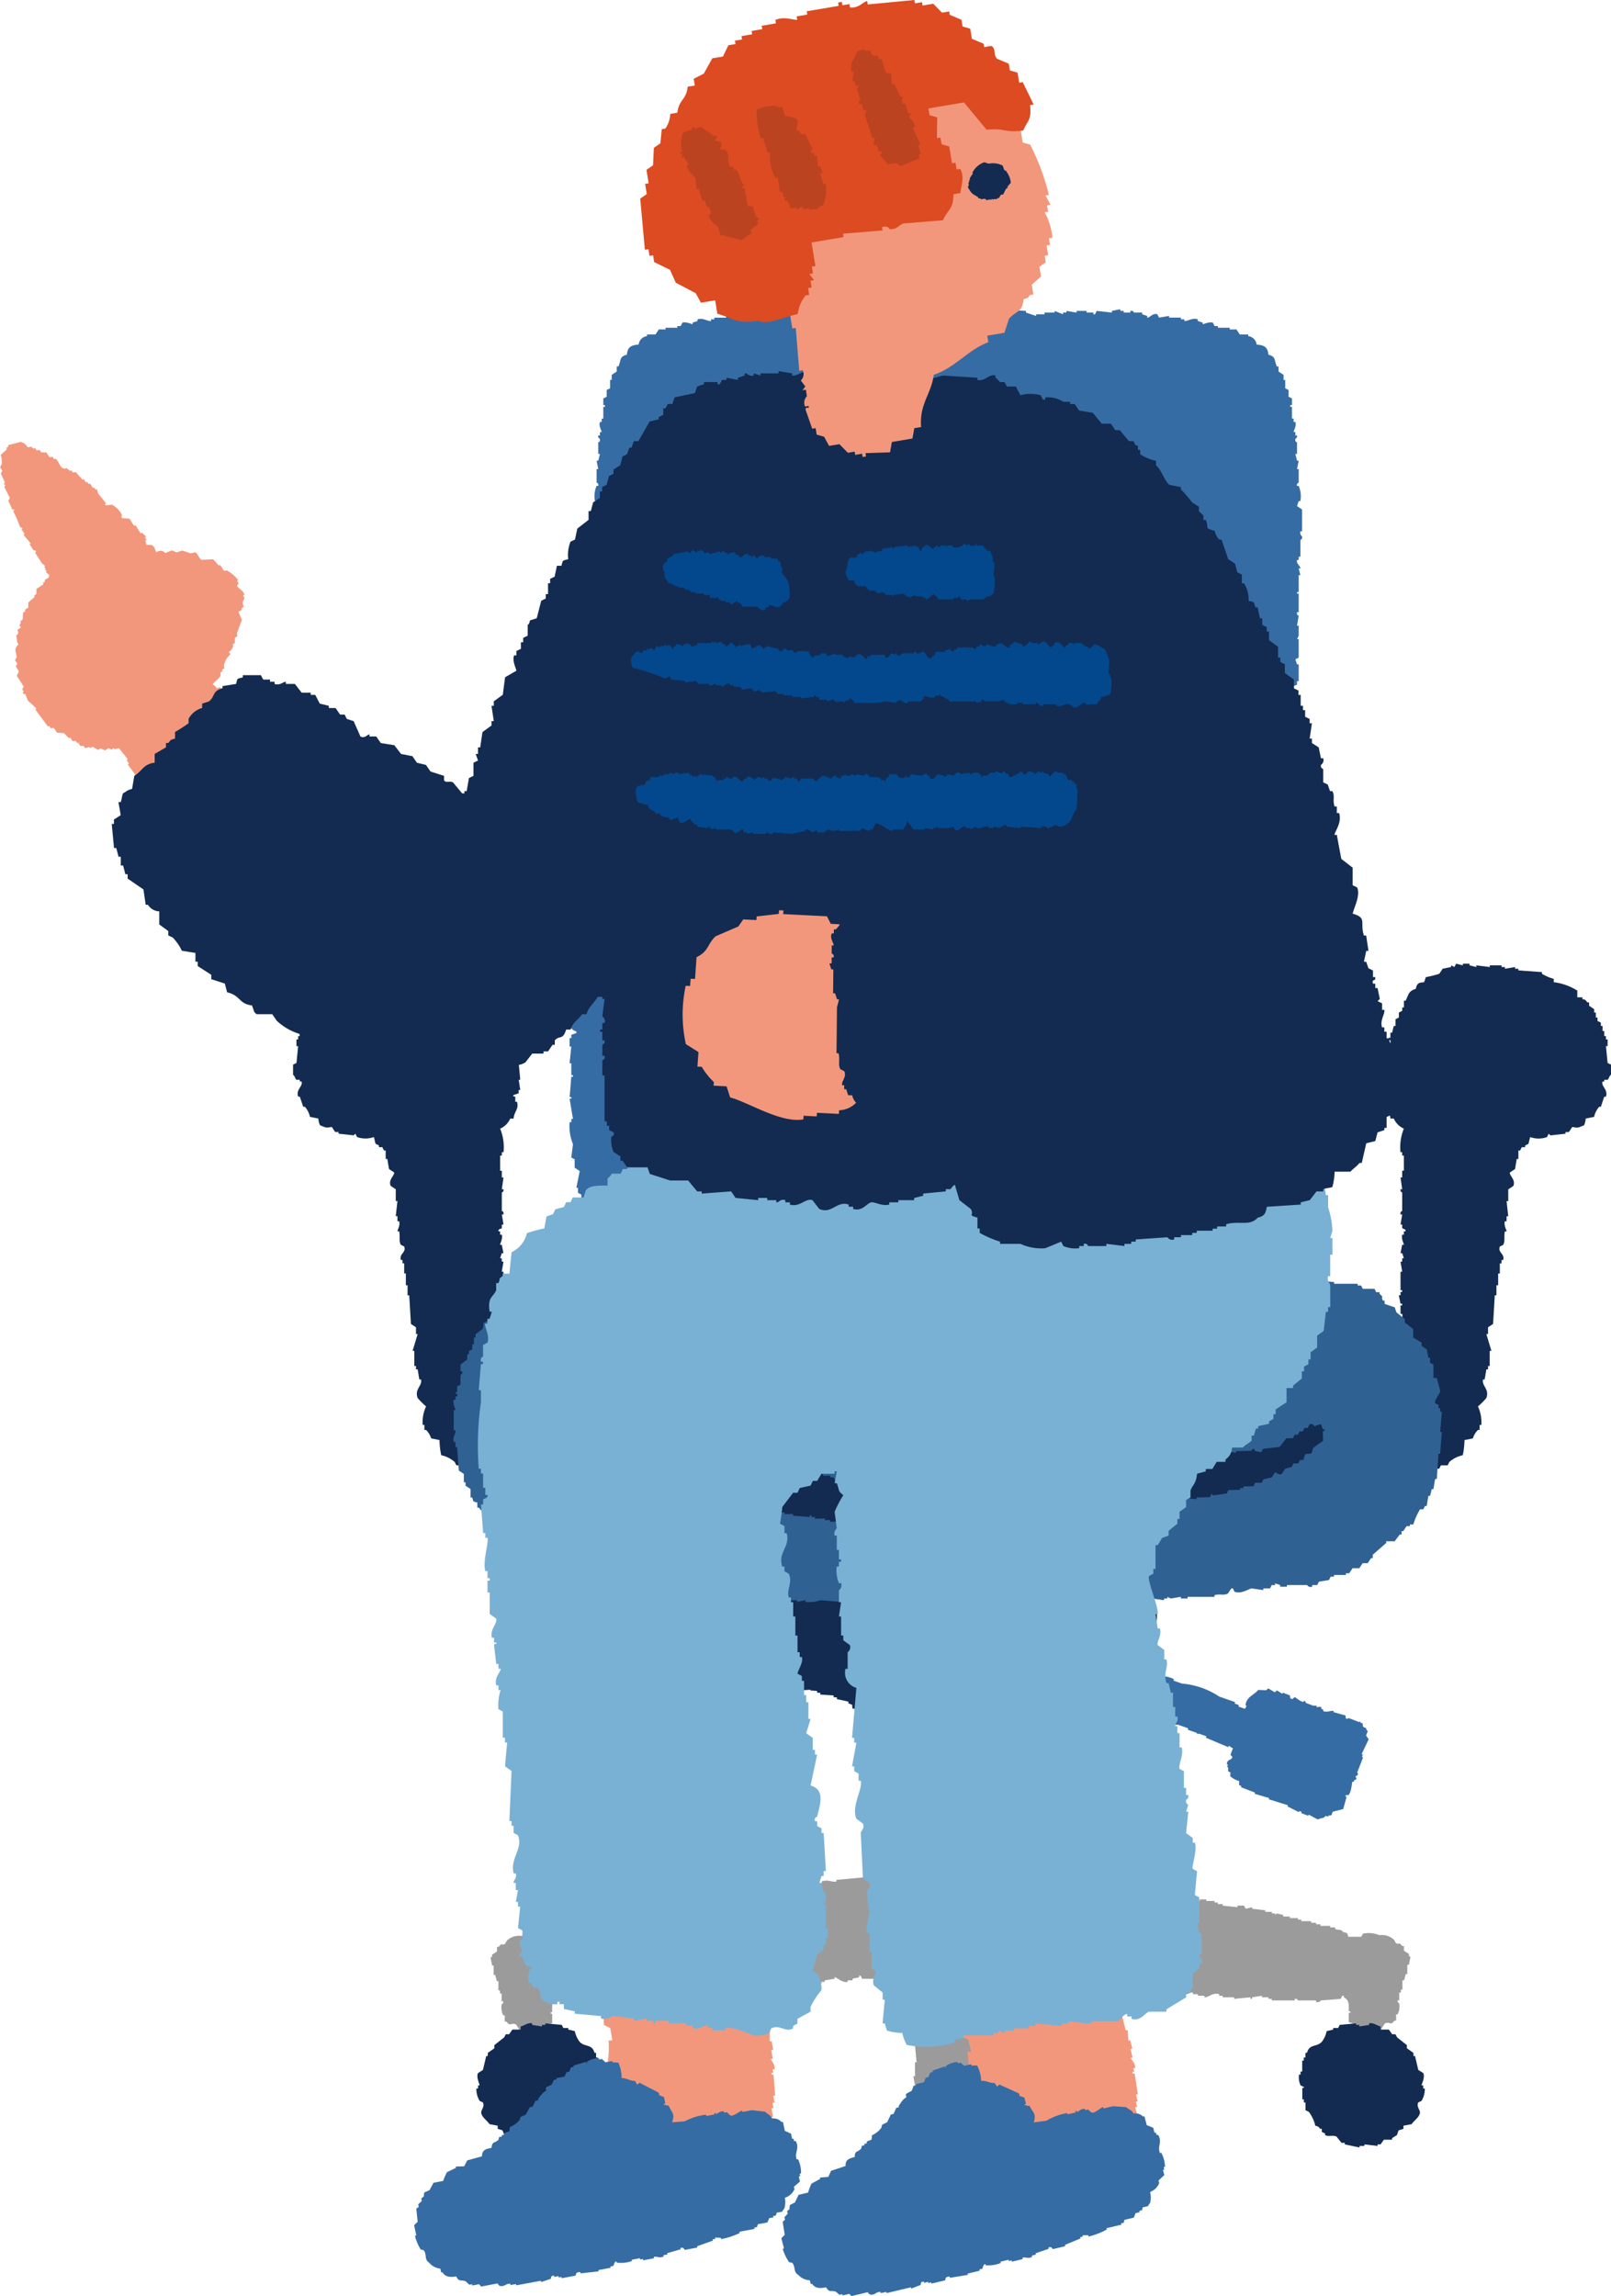 <svg data-name="グループ 7768" xmlns="http://www.w3.org/2000/svg" width="103.5" height="147.508"><defs><clipPath id="a"><path data-name="長方形 12209" fill="none" d="M0 0h103.5v147.508H0z"/></clipPath></defs><g data-name="グループ 7767" clip-path="url(#a)" fill-rule="evenodd"><path data-name="パス 34866" d="M14.388 36.671l-.247-.383-.077.05-.373-.41-.733.039c-.211-.108-.227-.408-.422-.486l-.279.071-.554-.185-.355.121-.3-.131-.431.17c-.212-.192-.313-.171-.581-.059-.1-.183-.071-.326-.3-.46h-.329l-.071-.279.077-.05-.1-.153.077-.05-.274-.256-.076.049-.346-.536-.077.05-.3-.46-.454-.033c-.126-.1-.016-.188-.022-.2a1.536 1.536 0 00-.647-.667l-.405.045-.049-.076.077-.05-.517-.646-.071-.279-.077.05-.1-.153-.076.049-.2-.307-.076.05-.1-.153-.076.049-.148-.229-.077.049-.422-.487-.2.022-.1-.153-.076.05-.225-.18c-.183.052-.059.053-.2.022-.25-.073-.272-.454-.521-.641l-.077.05-.1-.153-.2.022-.2-.305-.328-.006-.1-.153-.2.022-.1-.153-.077.05c-.269-.126-.016-.184-.378-.082-.23-.318-.214-.228-.449-.361l-.846.22.05.077-.153.1.049.077-.409.372a1.122 1.122 0 01.066.608c-.034.059-.07.117-.1.175l.148.23-.1.175.268.586-.076.05.1.152-.077.05.368.738c-.034.059-.069.117-.1.175.09.2.179.39.27.586l.066-.051.049.077-.076.049a7.188 7.188 0 01.44 1.018l.175.1-.076.049.2.307-.076.049.471.563-.076.049.247.383c.016.016.115-.039.175.1l-.076.049.444.689.225.181-.077.049.1.153-.077.05.126.027-.027.126.225.18-.076.05.048.076-.306.2.05.077-.153.1.049.077-.459.3v.329l-.154.1.05.077-.418.366v.329l-.23.148.049.077-.153.1-.031.455-.154.1.049.076-.1.175.1.153-.229.148c.076.247.094.187-.081.378.088.265 0 .268.142.558-.336.371-.12.438-.114.833a7.799 7.799 0 00-.1.175l.148.23c-.034.058-.07.117-.1.175l.2.306-.131.3.444.689-.1.175.1.153-.076.049a.147.147 0 00.175.1l.17.431a5.787 5.787 0 01.549.515l-.077.049.818 1.1.076-.05.1.154.2-.023.2.306.454.033.324.334.077-.05.148.229.2-.022.1.153.056-.041.148.23.2-.022.1.153.279-.072.05.077.153-.1.351.207.153-.1.3.13.23-.148.175.1.153-.1.049.076.28-.072.571.717-.076.049.148.23-.077.049.868 1.176.076-.049.1.153.2-.023.328.339a1.659 1.659 0 011.391-.029l1.225-.791c.022-.009.091.086.2-.023l-.049-.077.333-.323-.022-.2.432-.17.05.076c.24-.077.488-.48.59-.6l.459-.3-.049-.077c.288-.339.555-.33.617-.724.171-.193.163-.131.082-.378a.947.947 0 00.256-.274c-.024-.138-.083-.189-.12-.356l.077-.049-.445-.689.077-.049-.3-.46.131-.3-.1-.153.077-.05-.3-.459-.077.05c-.193-.171-.131-.163-.378-.082a.962.962 0 00-.273-.257c.115-.162.412-.368.513-.549l-.022-.2.153-.1-.049-.076.153-.1-.023-.2a1.345 1.345 0 01.416-.7l-.1-.153a.658.658 0 00.283-.4l-.048-.076.153-.1v-.329l.153-.1a9.313 9.313 0 00-.023-.2l.317-.855-.22-.509.23-.148-.05-.077.153-.1a22.725 22.725 0 00-.071-.279l.131-.3-.1-.153.088-.052c-.058-.277-.44-.434-.472-.564.034-.058.069-.117.1-.175l-.1-.153.076-.05a2.6 2.6 0 00-.724-.617l-.2.022" fill="#f2977c"/><path data-name="パス 34867" d="M58.961 119.98h.106c-.037.264-.071.53-.106.794h.106v.2h.1c.1.345-.26.505-.316.695.034.165.07.331.1.5h.106c.041.169-.1.173-.106.2a2.262 2.262 0 00.211 1.291v.1h.315v.1h.1c-.035.165-.07.331-.1.5l-.315.2v1.093h-.1c-.03.167.1.171.1.2v1.075a.242.242 0 00-.1.3h.1c.035.1.07.2.1.3h.106c.07.251-.155.195-.21.3v.2h-.1c.035.165.07.331.1.5h.1a.247.247 0 01-.1.3q.053.447.1.894h-.1v.2h-.1v.795l.21.1c.178.452-.37.534-.21.993h.1v.2l.21.1-.315 2.284h.1v.5h-.1c-.037.165-.071.331-.106.5h.106c.035.1.07.2.1.3h-.1v.3h-.092a.252.252 0 00.106.3v1.192h.1v.2h.1v.1h-.1v.695h-.1q.053.6.1 1.193a6.647 6.647 0 00.737.4h.422v.1h.21v.1h.422v.1l.949.1c.294-.384.674-.112.843-.695h.314l.212-.3h.1v-.5l.21-.1v-1.221l-.21-.1v-1.094h.1v-.2h.106l-.106-.993h.106c.017-.14-.077.038-.106-.1v-1.192h-.1c.035-.2.07-.4.1-.6h-.1v-.894h-.1c.035-.364.07-.728.1-1.093h-.1q-.053-.645-.1-1.291l.21-.1v-.894h-.1v-.1h.1v-.695h-.1v-.3h-.1q.052-.5.1-.993h.1v-.1l.526-.1v-.1l1.685.2v.1h.212v.1h.942c.072-.023.049-.232.211-.2v.1c.142.057.249.034.422.1v.1h.315v.1c.354.086.706-.31.843-.3v.1l.632.1v.1h.211v.1h.315v.1h.1v-.1h.528l1.053.1v.1l1.053-.1v.1a3.434 3.434 0 00.949-.1v.1h.314v.1h.738v.1h.21v.1l.737-.1v.1h.21v.1h.315v.1c.332.1.534-.139.737-.1v.1h.317v.1h.42v.1c.263.026.523-.332.948-.2v.1h.222v.1h.736v.1l1.053-.1v.1h.1v-.1l.634-.1v.1h.422v.1h.21v.1h1.475v-.1c.179-.03.179.092.21.1h1.16v.1a.279.279 0 00.315-.1l1.263-.1.106-.2h.1v.1c.329.176.332.391.317.894h.1v.1h-.1v.6l.315.1v.1h.211c.035.1.07.2.1.3h.1c.25.265.107.264.632.3v-.1l.633-.1.315-.5c.339-.186.347.182.632-.2h.106v-.4h.1a1.219 1.219 0 00.1-.7c0-.019-.135-.037-.1-.2h.1v-.5h.106v-.185h.1v-.6h.106c.035-.133.07-.264.1-.4h.106v-.6h.1c.035-.165.07-.331.1-.5-.113-.091-.025.019-.1-.1v-.1l-.315-.2v-.3h-.106c-.3-.341-.12-.029-.42-.2-.035-.066-.072-.133-.106-.2a1.132 1.132 0 00-.947-.3 1.781 1.781 0 00-1.053-.1c-.037.066-.071.133-.106.2h-.841c-.077-.273-.03-.222-.317-.3-.24-.241-.216-.08-.526-.2v-.1h-.317v-.1h-.631v-.1h-.278v-.1h-.317v-.1h-.631v-.1h-.212v-.1h-.526v-.1h-.422v-.1l-.422-.1-.1.1v-.1h-.21v-.1h-.422v-.1l-.843-.1v-.1l-.42.1c-.037-.066-.071-.133-.106-.2h-.42v.1l-.948-.1v-.1h-.317v-.1h-.21v-.1h-.526v-.1h-.422v.1l-.422-.1v-.1l-.631.1v-.1l-.422-.1v-.1l-.526.1c-.175-.041-.667-.275-.949-.2v.1l-.316.1v-.1h-.21a2.868 2.868 0 01-.1-.2h-.422v-.1c-.523-.146-.445.39-.632 0-.577-.1-.542-.01-1.053.1-.076-.274-.03-.223-.317-.3-.327-.244-.671.2-1.158 0l-.106-.2h-.21v-.1h-.21v-.1c-.413-.154-.653.068-.948 0v-.1l-2.106-.2v-.1h-.738v-.1h-.21v-.1c-.137-.015-.174.16-.422.1v-.1c-.255-.066-.728-.061-.948-.1v-.2h-.106a.271.271 0 01.106-.3c.095-.465-.3-.716-.632-.794-.035-.166-.07-.331-.1-.5l-.317-.1c-.354-.3-.5.108-.843 0l-.1-.2a4.633 4.633 0 00-1.789.2v.2h-.317v.1a1.9 1.9 0 00-.737.4v.2h-.1c-.1.122-.079.192-.211.3q.052.248.1.5m5.686 3.674h.317v.1l.631.1v.1h-.315v-.1c-.267-.155-.386.062-.633-.2m-.42-.1h.21c-.061.041-.016.162-.21.1z" fill="#9c9b9c"/><path data-name="パス 34868" d="M83.555 133.086h.106v-.7h.1v-.2h.106v-.3h.1c.169-.593.6-.347.948-.7a1.649 1.649 0 00.317-.695l.42-.1v-.1h.317c.034-.066.07-.132.1-.2l1.054-.1v.1h.21v.1l.631-.1v-.1c.263-.066.494.148.737.2v.2h.528l.21.3h.21l.107.2.631.5v.2l.422.3v.2h.1q.106.446.21.893l.317.2c.13.259-.089.665-.106.795h.106v.2h.1a1.429 1.429 0 01-.21.794l-.211.1c-.133.3.154.483.106.7-.065.278-.383.471-.528.695l-.526.1v.2l-.315.1c-.035.1-.07.2-.1.3-.107.065-.212.133-.317.2v.1h-.526c-.07.1-.14.2-.212.3h-.195v.1l-.843-.1v.1h-.315v.1l-.948-.2v-.1h-.21a34.95 34.95 0 01-.317-.4c-.257-.121-.528.031-.736-.1v-.1l-.212-.1v-.2h-.1c-.147-.147-.056-.126-.317-.2a2.4 2.4 0 00-.42-.894l-.211-.1v-.5h-.106v-.2h-.1v-.696c.042-.129.155.033.1-.1l-.211-.1a1.257 1.257 0 01-.1-.695h.1z" fill="#132b51"/><path data-name="パス 34869" d="M63.307 119.483c-.133-.106-.111-.176-.212-.3h-.1v-.2a1.9 1.9 0 00-.737-.4v-.1h-.316v-.2a4.639 4.639 0 00-1.79-.2l-.1.2c-.341.108-.489-.3-.842 0l-.318.1q-.052.248-.1.5c-.329.078-.727.329-.633.794a.271.271 0 01.106.3h-.106v.2c-.219.038-.693.033-.947.1v.1c-.249.061-.285-.115-.422-.1v.1h-.21v.1h-.738v.1l-2.106.2v.1c-.294.068-.534-.154-.947 0v.1h-.224v.1h-.209a4.29 4.29 0 00-.107.2c-.486.2-.83-.244-1.158 0-.286.075-.24.024-.316.3-.511-.109-.476-.2-1.053-.1-.187.39-.108-.146-.633 0v.1h-.422c-.034.066-.069.133-.1.2h-.21v.1l-.317-.1v-.1c-.282-.076-.774.158-.949.2l-.526-.1v.1l-.422.1v.1l-.631-.1v.1l-.422.1v-.1h-.422v.1h-.525v.1h-.21v.1h-.318v.1l-.948.1v-.1h-.422c-.034.065-.069.133-.106.2l-.42-.1v.1l-.843.1v.1h-.421v.1h-.21v.1l-.1-.1-.422.1v.1h-.422v.1h-.526v.1h-.211v.1h-.632v.1h-.317v.1h-.314v.1h-.633v.1h-.316v.1c-.31.119-.286-.043-.526.2-.286.075-.24.024-.318.3h-.841l-.106-.2a1.784 1.784 0 00-1.053.1 1.131 1.131 0 00-.946.3l-.106.2c-.3.17-.119-.142-.42.2h-.106v.3l-.315.2v.1c-.079.119.008.009-.1.1q.053.248.1.5h.1v.6h.1c.034.133.069.264.1.4h.106v.6h.1v.2h.106v.5h.1c.03.162-.1.18-.1.2a1.226 1.226 0 00.1.7h.1v.4h.106c.285.381.292.013.632.2.1.165.21.331.314.5l.634.1v.1c.525-.034.382-.033.632-.3h.1l.106-.3h.212v-.1l.313-.1v-.6h-.1v-.1h.1c-.015-.5-.011-.718.318-.894v-.1h.1l.106.2 1.264.1a.275.275 0 00.314.1v-.1h1.16c.03-.007.03-.129.21-.1v.1h1.507v-.1h.21v-.1h.422v-.1l.633.1v.1h.1v-.1l1.053.1v-.1h.742v-.1h.212v-.1c.425-.134.685.224.948.2v-.1h.42v-.1h.317v-.1c.2-.039.405.2.737.1v-.1h.315v-.1h.21v-.155l.738.1v-.1h.21v-.1h.737v-.1h.316v-.1a3.423 3.423 0 00.948.1v-.1l1.053.1v-.1l1.053-.1h.528v.1h.1v-.1h.316v-.1h.21v-.1l.633-.1v-.1c.137-.013.489.383.842.3v-.1h.316v-.1c.172-.065.279-.042.422-.1v-.1c.161-.034.139.175.21.2h.947v-.1h.211v-.1l1.685-.2v.1l.527.1v.1h.1q.053.5.1.993h-.1v.3h-.1v.695h.1v.1h-.1v.894l.209.1q-.052.646-.1 1.291h-.1c.035.365.07.728.1 1.093h-.1v.894h-.106l.106.6h-.106v1.192c-.029.138-.122-.04-.106.1h.106l-.106.993h.106v.2h.106v1.094l-.211.1v1.192l.211.1v.5h.1l.213.3h.313c.169.583.549.311.843.695l.949-.1v-.1h.421v-.1h.21v-.1h.422a6.574 6.574 0 00.737-.4q.053-.6.1-1.193h-.1v-.695h-.1v-.1h.1v-.2h.1v-1.198a.252.252 0 00.107-.3h-.105v-.3h-.1c.035-.1.07-.2.1-.3h.107c-.034-.165-.07-.331-.107-.5h-.1v-.5h.1l-.314-2.284.21-.1v-.2h.1c.161-.459-.388-.541-.21-.993l.21-.1v-.795h-.1v-.2h-.1q.052-.447.1-.894a.248.248 0 01-.1-.3h.1c.035-.165.07-.331.1-.5h-.1v-.174c-.056-.1-.279-.047-.21-.3h.1c.034-.1.07-.2.1-.3h.1a.242.242 0 00-.1-.3v-1.094c.007-.027.135-.031.1-.2h-.1v-1.086l-.315-.2a15.24 15.24 0 01-.1-.5h.1v-.1h.315v-.1a2.262 2.262 0 00.212-1.291c-.007-.026-.147-.029-.107-.2h.107c.034-.165.07-.332.1-.5-.056-.19-.416-.35-.317-.695h.1v-.2h.107c-.034-.264-.07-.53-.107-.794h.107q.052-.249.1-.5m-6.425 4.37v.1h-.315v-.1l.632-.1v-.1h.34c-.247.261-.367.044-.634.2m1.053-.2c-.195.063-.151-.058-.211-.1h.211z" fill="#9c9b9c"/><path data-name="パス 34870" d="M38.607 133.086h-.106v-.7h-.1v-.2h-.106v-.3h-.1c-.169-.593-.6-.347-.948-.7a1.649 1.649 0 01-.317-.695l-.42-.1v-.1h-.317c-.034-.066-.07-.132-.1-.2l-1.054-.1v.1h-.221v.1l-.631-.1v-.1c-.263-.066-.494.148-.737.2v.2h-.532l-.21.3h-.21l-.106.2c-.21.165-.42.331-.632.5v.2l-.422.3v.2h-.1q-.106.446-.21.893l-.316.2c-.131.259.088.665.1.795h-.1v.2h-.106a1.436 1.436 0 00.21.794l.211.1c.134.3-.154.483-.106.7.065.278.383.471.528.695l.527.1v.2l.314.1.106.3c.106.065.211.133.316.2v.1h.527q.1.149.211.3h.21v.1l.843-.1v.1h.315v.1l.948-.2v-.1h.21c.106-.132.211-.264.317-.4.257-.121.528.031.736-.1v-.1l.212-.1v-.2h.1c.147-.147.056-.126.317-.2a2.4 2.4 0 01.42-.894l.211-.1v-.5h.106v-.2h.1v-.696c-.042-.129-.155.033-.1-.1l.211-.1a1.257 1.257 0 00.1-.695h-.1z" fill="#132b51"/><path data-name="パス 34871" d="M64.334 139.27l-.094-1.331h-.094l-.095-1.4h-.094l-.095-.21h-.094l.094-.42h-.094a1 1 0 01-.283-.42 1.346 1.346 0 01-.473-.21v-.07h-.378l-.094-.21-.472-.07a.15.15 0 01-.189.07l-.094-.14h-.757v.07c-.133 0 .038-.052-.094-.07h-.567v.07l-.566-.07-.095.14h-.472v.07c-.183.081-.224.1-.284.28l-.472.07a.81.81 0 01-.283.35H58.1v.14c-.21.27-.543.492-.377.841h-.193l-.095.42h-.094c-.034.14.165.26.094.49a.165.165 0 00-.094.21h.094v.14h.095a.451.451 0 01-.095.42h-.094l.094 1.051h.095l-.095 1.121h.095v.14h.094v.28h.095v.141h.094v.14h.094c.086.1.068.122.095.28l.945.21.095.21a6.944 6.944 0 001.89.14v-.07h.378v-.07c.418-.092.668.067.945-.14.158-.079.131-.043.188-.21a4.242 4.242 0 00.661-.07l.095-.42.473-.07v-.07c.4-.215 0-.336.188-.63l.284-.14v-.14h.094l.094-.56h-.092v-.281z" fill="#132b51"/><path data-name="パス 34872" d="M65.559 116.706h.12c.092-.381-.292-.53-.242-.865h.122v-.541h.12c.035-.175-.116-.2-.12-.216-.038-.18.115-.192.12-.216.035-.15-.089.042-.12-.108l.12-.216h-.12v-.217h-.119v-.108h.122v-.757h-.122v-.325h-.121c-.038-.166.24-.526.121-.864a6.79 6.79 0 01-.362-.865l-.363-.109v-.107c-.58-.2-.653.149-1.088-.325l-.362.108-.243.324h-.444l-.241-.324-.847.108s-.029-.138-.241-.108v.108a.171.171 0 01-.02 0 .158.158 0 01-.02 0v-.108c-.212-.03-.241.108-.241.108l-.847-.108-.241.324h-.444l-.243-.324-.361-.108c-.435.474-.508.129-1.089.325v.107l-.361.109a6.9 6.9 0 01-.363.865c-.119.338.159.7.12.864h-.12v.325h-.123v.757h.123v.108h-.123v.217h-.12l.12.216c-.029.15-.153-.042-.12.108.007.025.16.036.12.216 0 .019-.155.041-.12.216h.12v.541h.123c.049.335-.335.484-.243.865h.12c.147.567-.288 1.094-.241 1.3h.12v.216h.12v.432h.123a1.972 1.972 0 00.966.541v.108h.847l.12-.216h.12v.108l1.572-.108v-.108h1.169v.108l1.572.108v-.108h.121l.12.216h.847v-.108a1.968 1.968 0 00.966-.541h.122v-.435h.12v-.216h.12c.047-.2-.385-.731-.241-1.3" fill="#9c9b9c"/><path data-name="パス 34873" d="M84.266 112.265a.285.285 0 01-.036-.077.457.457 0 00-.066-.134.164.164 0 00-.017-.037c.009-.031.021-.061.032-.092l-.1.014c-.037-.036-.084-.076-.129-.115 0-.029-.008-.058-.011-.087l-.045.006.055-.16a4.018 4.018 0 00-1.41-.7 2.679 2.679 0 01-.729-.151c0-.014.01-.029.015-.043l-.14-.019.025-.076c-.123-.043-.246-.085-.368-.129l.032-.091-.553-.194.032-.092-1.29-.45.032-.092-.276-.1.031-.092-1.013-.354a5.11 5.11 0 00-2.395-.836l-.554-.192c.011-.031.023-.061.032-.092a1.869 1.869 0 00-.861-.2l-.645-.225.032-.092-.6-.212c0-.014.011-.029.015-.043l-.092-.033c0 .015-.011.029-.015.043l-.5-.174.032-.092-.584-.246s0-.007-.008-.009h-.011l-.84-.354-.024.068-.041.006a.574.574 0 01-.1-.058l.006-.017-.092-.033a1.1 1.1 0 00-.575-.255l-.032.092a1.249 1.249 0 01-.613-.318l.032-.092-.4-.036-.032.092c-.186-.023-.292-.285-.613-.317l-.032.089h-.009l-.42-.249-.032.092-.184-.064-.061.058a.075.075 0 00-.008-.029 2.567 2.567 0 00-1.294-.141 1.176 1.176 0 00-.435.056q-.111.323-.224.645l-.092-.032a1.035 1.035 0 00-.07.405l-.02.025a.315.315 0 01.035.075.528.528 0 00.067.138.337.337 0 00.017.034l-.032.092.106-.013c.036.034.083.074.128.113 0 .029.008.059.011.088l.047-.006c-.02.053-.038.107-.057.16a4.047 4.047 0 001.41.7 2.677 2.677 0 01.73.151c0 .015-.011.029-.015.043l.14.02c-.007.025-.017.05-.025.074l.369.129-.032.092.552.192c-.009.031-.021.062-.032.093l1.292.449c-.012.03-.021.061-.034.092l.277.1c-.011.031-.021.061-.034.092l1.014.353a5.109 5.109 0 002.4.836l.552.192-.032.092a1.876 1.876 0 00.862.2l.645.225-.032.092.6.21c0 .015-.011.029-.016.043l.093.033c0-.014.011-.029.015-.043l.5.174c-.011.031-.023.061-.032.092l.582.245.007.01h.012l.839.353.025-.069h.04a.627.627 0 01.1.058l-.007.017.092.032a1.108 1.108 0 00.576.256l.032-.092a1.246 1.246 0 01.613.317l-.032.092.4.036.032-.092c.187.023.292.286.613.318l.032-.09h.007l.422.249.034-.092.185.065.059-.058c0 .008 0 .025.009.028a2.572 2.572 0 001.3.141 1.15 1.15 0 00.432-.056c.074-.215.151-.43.224-.645l.08.035a1.02 1.02 0 00.072-.4l.02-.027" fill="#366ca4"/><path data-name="パス 34874" d="M87.211 114.064c.078-.147-.018-.18-.018-.18l.379-.982-.075-.029.057-.151-.075-.029.454-.953-.169-.239.116-.3-.075-.029c-.069-.295-.08-.072-.244-.268l-.018-.181-.15-.057.029-.076-.1.047-.68-.262c-.017 0-.068.1-.18.016l-.017-.18-.784-.215.029-.075c-.182-.043-.489.127-.692-.007l.029-.075-.15-.059.028-.075c-.154-.118-.244.011-.331-.041l.03-.075-.257-.012-.453-.174c-.018-.012.012-.106-.121-.133l-.03.075c-.251-.041-.481-.3-.575-.309l-.133.122c-.236-.034-.12-.193-.169-.238l-.453-.175-.029.075-.348-.221-.134.123-.423-.25-.135.121-.512-.023c-.238.325-.745.417-.814.987l.076.029-.28.5.076.029c-.013.169-.035.061.018.181l-.029.075.226.087-.646 1.226.076.029c-.02.05-.04.1-.058.151l.074.029c0 .085-.007.171-.011.256l-.255-.012c-.079.2-.156.4-.233.6l.121.133c-.031.247-.336.118-.354.471l.074.029-.058.151.075.029c0 .086-.007.171-.011.256l.151.059-.012.255a1.624 1.624 0 00.576.309c0 .085-.008.17-.011.255l.15.059-.029.075.906.35-.028.075.935.274-.029.075 1.237.39-.028.075.727.367.029-.075.076.029.074.029a1.667 1.667 0 01-.029.075l.454.175.029-.076.575.309a2.862 2.862 0 01.39-.11l.133-.122.151.058.029-.075.18-.017c.029-.076.059-.151.087-.227l.675-.174.215-.785-.076-.029.029-.075.18-.017c.179-.2.2-.761.245-.86l.075.029.06-.151.074.029.058-.151-.075-.029a.141.141 0 01.134-.122" fill="#366ca4"/><path data-name="パス 34875" d="M74.316 103.578a1.511 1.511 0 01-.277-.241l-.021-.309a.4.4 0 00.038-.336l-.11-.007c0-.072.011-.144.016-.216l-.17-.1h.07l-.046-.647-.174-.073c.057-.275.181-.44-.221-.73 0-.036 0-.072.008-.108l-.647-.046c0-.035 0-.071.007-.107l-.214-.016-.094-.224-.216-.015c0-.036.007-.072.008-.108l-1.086.032-.123.208a1.637 1.637 0 00-.864-.061c0 .031 0 .063-.007.094l-.095.007h-.049c0-.034 0-.067-.008-.1l-.205.086-.156-.011a.15.15 0 00-.178-.036c0 .036 0 .072.008.108l-.216.015c0 .034 0 .07.008.1l-.528-.038-.235-.016a.289.289 0 01-.315.13c0-.036 0-.072-.007-.107l-.433.03c0-.036 0-.072-.008-.108l-.215.016c0-.037 0-.073-.008-.108l-.969.069c0 .035 0 .071.007.108l-.107.007c0-.036-.007-.072-.008-.108l-1.072.184c0-.037 0-.072-.008-.108l-2.481.176c0-.036 0-.072-.007-.109-.372-.074-.62.173-.855.169 0-.036-.007-.071-.008-.108-.151 0 .051.09-.1.115l-.225-.092a.249.249 0 01-.151.1h-.056c0-.029 0-.056-.007-.085l-.126.074-.088-.021v-.038l-.121.008-.1-.024v-.078l-.16.038-.158-.038c0 .026 0 .052-.007.078l-.1.024-.121-.008v.038l-.088.021-.125-.074c0 .029 0 .056-.007.085h-.057a.249.249 0 01-.152-.1l-.223.092c-.152-.025.052-.119-.1-.115 0 .037-.007.072-.008.108-.235 0-.482-.243-.855-.169 0 .037 0 .073-.008.109l-2.481-.176c0 .036 0 .071-.008.108l-1.07-.184c0 .036-.007.072-.008.108l-.11-.007c0-.037 0-.073.008-.108l-.97-.069c0 .035 0 .071-.008.108l-.216-.016c0 .036 0 .072-.008.108l-.431-.03c0 .035 0 .071-.008.107a.289.289 0 01-.315-.13l-.233.016-.528.038c0-.034 0-.07.007-.1l-.214-.015c0-.036 0-.072.008-.108a.153.153 0 00-.18.037l-.153.011-.212-.097c0 .034 0 .067-.007.1h-.049l-.1-.007c0-.031 0-.063-.007-.094a1.639 1.639 0 00-.864.061l-.123-.208-1.086-.032c0 .036 0 .072.008.108l-.215.015-.093.224-.216.016c0 .036 0 .072.008.107l-.647.046c0 .036 0 .072.007.108-.4.29-.277.455-.219.73l-.177.073c-.015.215-.029.432-.046.647h.072l-.17.1.015.216-.109.007a.392.392 0 00.038.335c-.007.1-.015.207-.021.311a1.53 1.53 0 01-.278.24 2.463 2.463 0 00.016.6c.023.32.115.633.141.876l.047.02a.468.468 0 00.018.116l.108-.008c0 .073.01.144.014.216l.134.076a5.9 5.9 0 00.118 1.02l.273.178.023.313.222.092.031.432c.152.1.3.195.454.293l.015.215c.052.066.151.07.232.2l.755-.054c.066.231.091.3.248.417a.986.986 0 00.976.039c.036-.011.02-.141.21-.123 0 .036 0 .071.007.108l.529-.038v.049l.43.031c0 .036 0 .072-.008.107l.218.016c0 .036 0 .072-.008.108l.862.061c0 .036 0 .073-.008.108l.218.016c0 .037 0 .072-.008.108l.746.161c0 .036 0 .072-.007.108l.251.1c0 .081.011.162.016.243l.108-.007c.1.287.044.243.346.3.1.374.273.4-.062.655.041.646.294.862.825.917.051.214.1.427.154.64l.107-.007c.364.439.521-.038.986.147l.356.408.861-.061c.041.07.083.139.122.208l.218-.016c0 .036 0 .072.008.109l.864-.061c0 .036 0 .072.007.108a1.522 1.522 0 00.784-.12l.085.006v-.034c.026-.008.07-.024.092-.029l.281-.02.281.02c.021 0 .065.021.092.029v.033l.083-.006a1.526 1.526 0 00.784.12c0-.036 0-.072.008-.108l.863.061c0-.037.007-.073.008-.109l.217.016.123-.208.862.061.354-.408c.466-.186.621.291.987-.147l.108.007q.075-.319.153-.64c.531-.055.783-.271.823-.917-.335-.257-.164-.281-.061-.655.3-.057.244-.013.345-.3l.108.007.018-.243.251-.1c0-.036 0-.072-.008-.108l.746-.161c0-.036 0-.071-.008-.108l.218-.016c0-.035 0-.072-.008-.108l.863-.061c0-.036 0-.072-.007-.108l.215-.016c0-.035 0-.071-.007-.107l.43-.031v-.049l.528.038c0-.037 0-.072.007-.108.191-.018.173.111.209.123a.99.99 0 00.978-.039c.157-.115.18-.186.247-.417l.755.054c.083-.13.179-.134.232-.2l.015-.215c.152-.1.3-.2.456-.293l.029-.432.223-.092.021-.313.273-.178a5.9 5.9 0 00.12-1.021l.133-.075.015-.216.108.008a.551.551 0 00.018-.115l.048-.02c.025-.242.115-.554.139-.873a2.409 2.409 0 00.016-.6" fill="#132b51"/><path data-name="パス 34876" d="M85.058 66.476l-.323-.109v-.107a.641.641 0 00.431-.866h-.108v-.216h-.108c-.049-.186.1-.189.108-.217a1.363 1.363 0 00-.108-.757v-.649h-.107v-.108h.107v-.649c-.007-.033-.137-.033-.107-.217h.107v-.433h-.107l.107-.324h-.107v-.326h-.108l.108-.649h-.108v-.541h-.108l-.108-1.405h-.107v-.216h-.108c-.088-.258.121-.418.108-.541h-.108v-.324h-.109v-.217h-.11l-.108-1.946h-.108v-.216h-.108c-.084-.286.183-.536 0-.973h-.107l-.108-.541h-.108l.216-.541h-.109c-.062-.316.02-.525-.108-.757l-.215-.108.108-.649h-.108v-.216c-.062-.115-.271 0-.219-.324h.108v-.216h.111c-.072-.576-.147-1.153-.219-1.73h-.108v-.109h.107a4.329 4.329 0 00-.107-.973h.107v-.541h-.107l-.108-.324h.108v-.324l.215-.109q.113-1.134.219-2.271h-.108c-.036-.216-.072-.433-.111-.649l.219-.108v-.216h.107v-1.081h-.107l-.108-.325.215-.108v-1.19h-.107l.107-.216v-.646h-.107l.107-.648s-.14-.009-.107-.217h.107V38.14h-.107v-.108h.107v-1.081h.108l-.108-.433h.108c-.013-.2-.271-.276-.215-.541h.107v-.216h.108v-1.082s.138 0 .108-.216a.306.306 0 01-.108-.325h.108v-1.405l-.323-.217.107-.324h.108a1.715 1.715 0 00-.108-.973h-.107c-.043-.185.1-.187.107-.217v-.864h-.107l.107-.541h-.107l-.108-.433h.108v-.757s-.141.016-.108-.216a.179.179 0 00.108-.216h-.108v-.217h-.111c-.007-.085.2-.387.111-.649h-.111v-.216h-.108v-.757h-.107v-.109h.107v-.429l-.215-.108v-.433l-.216-.108v-.54h-.107v-.324l-.323-.217v-.324h-.111c-.187-.444-.046-.62-.539-.757-.046-.489-.271-.613-.758-.649a.608.608 0 00-.539-.541v-.108h-.543l-.215-.324h-.431v-.109h-.758v-.107h-.216l-.107-.217c-.2-.086-.651.108-.651.108v-.112l-.323-.108v-.108c-.336-.12-.676.151-.865.108v-.108h-.216v-.108h-.758v-.106l-.65.109-.108-.216c-.307-.1-.5.249-.65.216v-.109l-.323-.107v-.108h-.539s.013-.141-.219-.109v.109h-.431v-.109h-.216v-.108c-.179.037-.359.072-.542.108v.109l-.974-.109-.107.217h-.108v-.108h-.431v-.109h-.65v.109l-.647-.109v.109h-.221v.108l-.539-.217v.109h-.65v.108h-.539v.107c-.219-.071-.435-.143-.651-.215v-.109l-1.947-.108v.108c-.183.03-.186-.1-.215-.108l-1.189.108v-.108c-.251.037-.507.072-.758.108v-.108l-.3.075-.129-.014v-.061a.306.306 0 00-.222.037l-.213-.024v-.013l-.058.007-.059-.007v.013l-.213.024a.3.3 0 00-.22-.037v.061l-.131.014-.3-.075v.108l-.756-.108v.108l-1.189-.108c-.031.007-.034.138-.217.108v-.108l-1.946.108v.109l-.659.215v-.107h-.54v-.108h-.648v-.109l-.541.217v-.108h-.217v-.109l-.649.109v-.109h-.648v.109h-.433v.108h-.108l-.107-.217-.974.109v-.109l-.54-.108v.108h-.216v.109h-.433v-.109c-.23-.032-.217.109-.217.109h-.539v.108l-.323.107v.109c-.151.033-.343-.316-.65-.216l-.108.216-.649-.109v.109h-.76v.108h-.216v.108c-.189.043-.529-.228-.865-.108v.108l-.323.108v.108s-.451-.194-.651-.108l-.107.217h-.216v.107h-.758v.109h-.431l-.217.324h-.541v.108a.611.611 0 00-.54.541c-.485.036-.712.16-.756.649-.494.137-.354.313-.541.757h-.11v.324l-.323.217v.324h-.105v.54l-.218.108v.433l-.216.109v.432h.107v.109h-.107v.757h-.108v.216h-.11c-.09.262.116.564.11.649h-.11v.216h-.108a.179.179 0 00.108.216c.031.232-.108.216-.108.216v.757h.108l-.108.432h-.107l.107.541h-.107v.859c.007.029.15.032.107.217h-.107a1.715 1.715 0 00-.108.973h.108l.107.324-.323.217v1.409h.108a.306.306 0 01-.108.325c-.029.218.108.216.108.216v1.081h.108v.216h.107c.054.265-.2.338-.215.541h.108l-.108.433h.108v1.081h.107v.108h-.107v1.189h.107c.031.208-.107.217-.107.217l.107.648h-.107v.649l.107.216h-.107v1.19l.215.108-.108.325h-.107v1.081h.107v.216l.218.108c-.038.216-.074.433-.11.649h-.108q.108 1.136.218 2.271l.215.109v.324h.108l-.108.324h-.107v.541h.107a4.531 4.531 0 00-.107.973h.107v.109h-.107l-.218 1.73h.11v.217h.108c.052.324-.157.21-.218.324v.216h-.108l.108.649-.215.108c-.129.232-.047.441-.108.757h-.108l.216.541h-.108l-.108.541h-.109c-.183.437.084.687 0 .973h-.108v.216h-.108l-.108 1.946h-.109v.217h-.108v.324h-.108c-.015.123.2.283.108.541h-.108v.216h-.107l-.108 1.405h-.108v.541h-.11c.036.216.072.433.11.649h-.11v.324h-.107l.107.324h-.107v.433h.107c.031.184-.1.184-.107.217v.648h.107v.108h-.107v.649a1.379 1.379 0 00-.108.757c.007.028.157.031.108.217h-.109v.224h-.11a.641.641 0 00.433.866v.107l-.325.109v.216h-.108v.541h.108l-.108 1.077h.108v.757h.108v.108h-.106l-.108 1.3h.108v.108h-.11l.216 1.3h-.106v.211h-.11a3.039 3.039 0 00.216 1.406l-.108.865.215.108v.541l.326.216-.216 1.081h.108v.325l.215.108v.757l.325.217c.054.142-.05.029-.109.107q.056.649.109 1.3h.108v.324c.108.072.216.145.325.216v.541h.108v.216h.108v.217l.54.432v.541l.756.432c.142.138.25.555.433.649h.649l.217.325h.648l.108.216h.325v.108h.216v.108h.325l.107.216h.326v.109a1.44 1.44 0 001.3-.109v.216h.11l.108.217 1.081.108a16.512 16.512 0 003.893.216l1.406.109v.107h.215v.109l.974-.216v.107h.54v.109a2.3 2.3 0 001.081-.109h1.082v-.107h.865v-.108h.433v-.108h.648v-.108h.218v-.108l.972.216v-.108h.325v-.093l.108.016v.077h.5l.15.023v.085l.193-.056.359.056v-.108h.866v-.076c.122.028.253.06.313.076l.167-.028.166.028c.062-.016.192-.048.315-.077v.077h.866v.108l.358-.055.193.055v-.085l.151-.023h.5v-.077l.108-.016v.093h.323v.108l.973-.216v.108h.216v.108h.65v.108h.431v.109h.863v.107h1.082a2.3 2.3 0 001.081.109v-.109h.542v-.107l.974.216v-.109h.221v-.107l1.4-.109a16.522 16.522 0 003.894-.216l1.081-.108.108-.217h.108v-.216a1.442 1.442 0 001.3.109v-.109h.327l.107-.216h.323v-.108h.216v-.108h.327l.108-.216h.647c.072-.109.144-.217.219-.325h.647c.183-.094.291-.511.435-.649l.753-.432v-.541c.179-.144.363-.288.542-.432v-.217h.108v-.216h.108v-.541l.323-.216v-.324h.108c.035-.433.071-.865.111-1.3-.059-.078-.163.035-.111-.107l.327-.217v-.757l.215-.108v-.325h.108l-.216-1.081.324-.216v-.541l.215-.108-.108-.865a3.018 3.018 0 00.216-1.406h-.108v-.216h-.108l.216-1.3h-.108v-.108h.108l-.108-1.3h-.108v-.108h.108v-.757h.108l-.108-1.081h.108v-.541h-.108z" fill="#366ca4"/><path data-name="パス 34877" d="M25.101 76.189l.325.216v.757h.108l-.108.973h.108v.325h.11c.081.268-.116.563-.11.648h.11c.074.355-.034.61.107.866l.216.108c.147.4-.332.454-.216.865h.108v.216h.108v.649h.107v.761h.11v.649h.108l.108 1.838.325.213v.433h.107q-.161.54-.325 1.081h.11v.973h.108v.216h.107l.108.649h.108c.1.41-.433.613-.216 1.189a4.466 4.466 0 00.541.541 2.388 2.388 0 00-.217 1.19h.109v.324h.108a1.257 1.257 0 01.325.54l.539.109a5.087 5.087 0 00.109.973 1.918 1.918 0 01.864.432c.036.072.072.145.11.217h.431c.038.072.074.143.109.216h.216v.108l.973-.108.108.216h.325v.108a1.262 1.262 0 00.974-.324l.107-.216h.649v-.109a1.818 1.818 0 00.54-.865h.108l-.108-.54h.108v-.217l.217-.107a1.643 1.643 0 00-.325-1.3c-.077-.3-.122-.28-.325-.433v-.108h-.431l-.217-.324h-.216c-.071-.048-.073-.144-.217-.217a1.925 1.925 0 00-.108-.756h-.108l.108-.649h.108l-.108-.865h.108v-.216h.11v-1.73h-.11c.036-.289.072-.577.11-.866-.033-.087-.3-.013-.218-.432h.108v-.541h-.108v-.108h.108c.036-.18.072-.36.11-.54h-.11V83h-.108v-.108h.108v-1.19h-.108l.108-.648h-.108v-.216h-.108l.108-.325h.108l-.108-.54h-.108c-.01-.056.185-.4.108-.649h-.108v-.217h-.105c-.031-.169.176-.137.215-.216v-.218h.108l-.108-.649h.108c.033-.219-.108-.216-.108-.216v-1.186c.007-.03.138-.034.108-.217h-.108l.108-.757h-.108v-.432h-.108v-.973h.108v-.216h.108a3.081 3.081 0 00-.216-1.514 1.274 1.274 0 00.649-.649h.217c.028-.468.354-.58.216-1.081h-.109v-.325c-.031-.029-.193.02-.108-.108l.323-.108v-.216h.105l-.1-.653h.1l-.215-2.271-.216-.108c-.07-.192.092-.174.108-.216v-.105h-.108v-.325h-.11l-.107-.432h-.108v-.433l-.215-.108v-.324l-.218-.108v-.217h-.108v-.432h-.103c-.195-.39-.18-.625-.651-.757-.084-.344-.14-.4-.539-.433-.038-.107-.074-.216-.11-.324a7.018 7.018 0 01-.864-.216c-.071-.108-.145-.217-.217-.324l-.541-.109v-.108l-.215.108-.108-.216-.433.108v-.11h-.432v.108l-.433.108v-.108l-.864.108v-.108h-.758v.108h-.215v.109l-.651-.109v.109h-.215v.107l-1.514.109v.108a2.871 2.871 0 01-.756.324v.216a3.66 3.66 0 00-1.514.541v.43h-.325v.108c-.272.07-.177.056-.324.216h-.111v.216l-.323.217v.216h-.11v.327h-.108v.216l-.215.109v.216h-.108v.324h-.11v.324h-.107v.217h-.108v.433h.108l-.108 1.081c-.072.036-.144.072-.218.107v.65c.136.1.115.236.218.324h.215v.108h.11c.116.3-.376.511-.217.973h.107c.074.217.146.433.218.649h.107a1.381 1.381 0 01.326.649l.54.108a1.151 1.151 0 00.108.432c.423.172.368.171.756.109.074.108.145.216.217.324h.216v.108l.973.108.108-.108.108.216a1.6 1.6 0 001.081 0c.016.038.1.426.109.433l.216.108v.108h.217l.108.216h.108v.541h.107l.108.649.325.216c.057.189-.394.469-.217.865" fill="#132b51"/><path data-name="パス 34878" d="M97.01 75.324l.325-.216.108-.649h.108v-.541h.107l.108-.216h.217v-.109l.216-.107a7.5 7.5 0 01.11-.433 1.6 1.6 0 001.081 0l.108-.217.107.109.974-.109v-.107h.215l.217-.325c.39.063.334.064.757-.108a1.178 1.178 0 00.107-.432l.541-.109a1.373 1.373 0 01.325-.648h.108c.072-.216.143-.433.217-.649h.108c.158-.462-.333-.678-.218-.973h.11v-.112h.216c.1-.088.081-.219.217-.324v-.65l-.217-.108-.108-1.081h.108v-.433h-.108v-.214h-.108v-.324h-.11v-.324h-.107v-.217l-.216-.108v-.217h-.107v-.324h-.11v-.216l-.323-.217V64.4h-.11c-.147-.16-.052-.146-.323-.217v-.11h-.325v-.43a3.653 3.653 0 00-1.514-.541v-.216a2.86 2.86 0 01-.756-.324v-.109l-1.514-.108v-.108h-.216v-.108l-.65.108v-.108h-.215v-.108h-.759v.108l-.864-.108v.108l-.433-.108v-.108h-.433v.108l-.433-.108-.108.216-.215-.108v.108l-.541.108-.217.325a7.17 7.17 0 01-.864.216c-.036.108-.072.216-.11.324-.4.035-.453.088-.539.433-.471.133-.456.367-.65.757h-.108v.432h-.108v.216l-.217.109v.324l-.216.108v.433h-.11l-.108.432h-.11v.327h-.108v.107c.017.042.178.025.108.217l-.215.108-.216 2.271h.108l-.108.648h.108v.216l.323.109c.085.128-.077.079-.108.108v.324h-.107c-.139.5.187.613.215 1.082h.218a1.271 1.271 0 00.648.648 3.083 3.083 0 00-.215 1.514h.107v.217h.108v.972h-.108v.433h-.107l.107.757h-.107c-.029.183.1.187.107.217v1.188s-.14 0-.107.217h.107l-.107.649h.107v.216c.039.079.247.047.216.216h-.108v.217h-.108c-.077.251.118.593.108.648h-.108l-.107.541h.107l.108.324h-.108v.217h-.107l.107.648h-.107v1.19h.107V83h-.107v.216h-.11c.038.181.074.36.11.541h.107v.108h-.107v.541h.107c.082.419-.184.345-.217.432q.056.432.11.865h-.11v1.73h.11v.217h.107l-.107.864h.107l.108.65h-.108a1.909 1.909 0 00-.107.756c-.144.072-.146.169-.218.217h-.215l-.218.324h-.431v.108c-.2.152-.248.134-.325.433a1.645 1.645 0 00-.325 1.3l.217.108v.217h.108l-.108.54h.108a1.826 1.826 0 00.541.865v.108h.648l.108.217a1.263 1.263 0 00.973.324v-.108h.325l.108-.215.974.108v-.108h.215c.036-.073.072-.145.11-.217h.431c.038-.072.073-.144.109-.216a1.923 1.923 0 01.864-.433 5 5 0 00.11-.973l.539-.108a1.273 1.273 0 01.325-.541h.108v-.324h.11a2.382 2.382 0 00-.218-1.189 4.466 4.466 0 00.541-.541c.217-.577-.313-.779-.215-1.19h.107l.108-.648h.108v-.217h.107v-.973h.11c-.11-.36-.217-.72-.325-1.081h.108v-.434l.325-.217.108-1.838h.107v-.645h.11v-.757h.108v-.648h.108v-.217h.107c.116-.411-.363-.465-.215-.864l.215-.109c.142-.256.033-.51.108-.865h.11c.007-.086-.192-.381-.11-.648h.11v-.325h.107l-.107-.973h.107v-.757l.326-.216c.176-.4-.275-.677-.218-.865" fill="#132b51"/><path data-name="パス 34879" d="M29.151 92.64h.109v.325h.107l.109 1.513.324.216v.541h.109v.216l.323.217v.54h.11c.083.295.025.246.324.324v.327h.109a.654.654 0 00.54.324l.108.541.324.108v.109h.217v.107h.324c.073.108.144.217.216.325.146.1.434.076.541.216v.216h.108c.219.358.3.637.757.757v.108h.649c.065.216-.015.093.109.216v.109l.648.108a.157.157 0 01.216-.108l.432.541h.217v.107h.861l.217.325.648.108.108.216h.865l.216.325h.866l.107.216h.217v.108h.433v.108h.54l.108.216c.336.144.9-.1 1.081-.108l.109.217h.433v.108h.323v.108c.309.1.758-.145.866-.108l.107.216h.217v.108c.418.142.534-.221.864-.216s.2.165.325.216h1.189l.109-.216h.216v-.108c.185-.047.188.1.216.108a4.343 4.343 0 001.73-.108v-.108l.325.108v.108h.649v.108h.324v.108h.757v.109l.541-.109v.109a2.152 2.152 0 00.972-.109l1.3.109v.107l1.188-.107v.107h.217v.108h1.73c.249-.076.733-.376 1.189-.215v.107a1.37 1.37 0 00.757.108v-.108h.974v-.107h.432v-.109h.108v.109l.649.107v.108h1.73v-.108h.865v.108h1.081v-.108h.109v.108h1.621v-.108h.217v-.107h.107v.107l1.3-.107v.107h.216v.108l2.487-.108v-.107h1.3a.266.266 0 00.324.107v-.107l.433-.109v-.108c.233-.058.594.208.973.108v-.108l.757.108v-.108h.217v-.108l.215.108.649-.108v.108h.433v-.108h1.73v-.108c.322-.1.611.043.864-.108l.218-.325c.156-.051.153.2.215.216.433.146.84-.156 1.081-.216l.757.108v-.108h.433l.108-.216h.216v-.108l.325.108v.108h.432v-.108h1.3a.27.27 0 00.324.108v-.108h.324l.109-.216.649-.108.108-.217h.215v-.108h.758v-.108h.216l.216-.324h.433l.217-.325h.324l.216-.324h.108v-.217l.866-.757v-.107h.54l.324-.433h.118v-.216h.109l.215-.325h.217v-.107h.216a4.391 4.391 0 01.433-.974h.21l.109-.216h.108l.108-.649h.108l.108-.432h.109c.036-.217.071-.433.108-.649h.108l.108-1.622h.108l.108-1.406h-.108l.108-1.3h-.108v-.217h-.108v-.217l-.216-.108c-.058-.194.306-.618.324-.757.011-.079-.189-.722-.216-.865h-.216v-.865l-.217-.108v-.324h-.108q-.053-.271-.108-.541l-.324-.216v-.216l-.541-.324v-.54l-.541-.433v-.217l-.54-.432-.108-.324-.649-.217v-.213h-.109c-.181-.359.143-.108-.215-.433v-.107h-.217l-.108-.217h-.756l-.109-.216h-.217v-.108h-1.512v-.109l-1.188-.107-.108.216-.649.108v-.108h-.326v-.109c-.334-.058-.368.323-.757.217v-.108h-.216v-.109h-.107v.109h-.973v.108l-.974-.108v.108l-.215-.108v.108h-.649v.108l-1.082-.108-.216.108v-.108H77.17v.108h-.541a2.275 2.275 0 00-.973-.108v.108h-.108v-.108h-.216v-.108a.184.184 0 00-.217.108l-.54-.108a.291.291 0 01-.324.108v-.108c-.5-.12-.67.277-.974.216v-.108h-.324v-.108l-.974-.109v.109h-.437c-.025-.006-.034-.154-.216-.109v.109a1.387 1.387 0 01-.757.108v-.108l-.54.108a14.642 14.642 0 01-.109-.217h-.756v.109h-.109v-.109c-.264-.009-.584.222-.973.109v-.109h-1.403v.109h-.107v-.109h-.217v-.11l-.973.107a4.551 4.551 0 00-1.406-.107v.107c-.153.006.043-.084-.108-.107-.357-.055-.579.14-.757.107v-.107h-.541c-.1.044-.129.388-.433.324v-.108l-.432-.109v-.107l-1.946.107v-.107h-1.407v.107a2.434 2.434 0 01-.865-.215 1.365 1.365 0 00-.757.108v.107c-.38.1-.325-.173-.432-.215l-.974.108v-.108l-.54-.109v.109l-.324.108v-.108l-.649-.109v.109c-.109.035-.216.072-.324.108v-.108l-.325-.109v-.108c-.123-.034-.215.108-.215.108l-.109-.108c-.151.007-.175.173-.433.108v-.108h-.432l-.325.108v-.108l-.973.108a2.078 2.078 0 00-.973-.108v.108h-.649v-.108l-.325.108v-.108h-.326c-.147-.038.043-.13-.107-.108v.108h-.433v.108c-.153.007.043-.083-.108-.108h-1.84v.108h-1.189l-.108.217h-.325c-.036.072-.072.143-.107.216l-1.3-.109v.109l-.865-.109c-.151.026.043.131-.109.109v-.109h-.431v.109h-1.19c-.034.008-.03.143-.217.108v-.108H39.1s.018.14-.216.108a.174.174 0 00-.216-.108v.108h-.216v.108l-.974-.108v-.108h-.324v-.109h-.112v.109h-.1v-.109l-.648.109v.108h-.108c-.247-.036-.833-.43-1.3-.217l-.215.325-.109-.108-.649.108c-.065.216.015.092-.108.216-.353.322-.688-.012-.865.649a1.385 1.385 0 00-.757.433l-.108.324h-.333v.108c-.2.159-.247.13-.324.433-.611.166-.218.187-.432.541-.145.107-.289.216-.433.324v.216h-.107v.432h-.104v.325l-.217.108v.216h-.107v.324l-.433.325v.432h.108c.033.234-.108.217-.108.217v.649l-.217.108v.324c-.046.146-.087-.043-.107.108.053.065.174.017.107.216h-.107v.217h-.109c-.089.259.116.569.109.649h-.109v1.3h.109v.108c0 .111-.194.369-.109.649" fill="#306193"/><path data-name="パス 34880" d="M38.535 92.536l.33.21.114.322.653.2v.108l.323-.115v.109c.291.095.636.052.868.2l.444.532.432-.009.223.32.433-.009.223.32.435.1.112.214h.215v.108l1.085.086.223.32.759.093c.07.214-.013.092.113.214v.108l.648-.013.113.214h.215v.108c.405.167.571-.121.865-.018l.113.214 1.08-.023.223.32.324-.007v.108l.435.1v.109l.325-.007v.108l.54-.011v.108l.54-.011v.109l1.084.085v-.107h.108v.108h.217v.108l.649-.013v.108l.324-.007v.108l.757-.016.112.214.971-.129v.108l.648-.013v.108c.292.075.552-.12.646-.121.115 0 .185.095.435.1l1.081-.022v-.108l.431-.117v.108l.756-.016v.108l3.46-.071v-.108c.17-.14.145-.063.21-.329l.324-.007v.217a2.842 2.842 0 001.3.081v-.108l.538-.12a3.345 3.345 0 001.409.079l.1-.219c.119-.038.541.178.867.09v-.108c.258-.063.286.106.435.1h.108v-.108l.541-.011v-.108l1.946-.04v-.108h.216v-.108a.278.278 0 01.327.1l1.727-.143v-.108l.322-.115v-.108h.108v.108l.325-.007v.108a3.335 3.335 0 001.077-.238l1.081-.022.209-.329 1.085.086v-.109l.864-.017c.034-.073.069-.146.1-.219l.111.106.863-.127.1-.218.758-.016v-.109h.215v-.108l.649-.013.1-.219.433-.009.1-.219.539-.119.21-.329c.116.018.223.2.435.1l.21-.329.43-.117c.034-.073.069-.146.1-.219l.324-.007.1-.219h.217c.034-.109.068-.218.1-.327.114-.136.275-.006.43-.116.035-.109.069-.218.1-.327a5.991 5.991 0 01.639-.446c0-.216-.009-.433-.013-.648h.108v-.108h-.108l-.115-.322c-.267.025-.314.107-.431.117-.045-.029-.1-.2-.326-.1-.034.073-.07.145-.1.219h-.215l-.1.219h-.217l-.1.218h-.216c-.034.073-.069.146-.1.219l-.432.008-.422.55-1.08.13-.1.219-.435-.1v-.108c-.184-.034-.187.106-.214.112l-.972.02v.108l-.543-.1v.108h-.215v.108c-.079.015-.193-.123-.435-.1h-.108v.109c-.151.021.041-.083-.111-.106l-.432.009v.108c-.138.021-.185-.183-.435-.1v.108h-.216v.108c-.147.041 0-.028-.11-.106l-.214.112c-.069-.043-.014-.168-.219-.1v.108h-.216v.109c-.206.05-.909-.229-1.3-.082v.108h-.216v.108h-.215v.108c-.106.016-.3-.331-.762-.2v.108l-1.082.022-.1.219c-.122.038-.543-.187-.867-.09v.108l-.757.016c-.029-.006-.038-.138-.219-.1v.108l-.972.02v.107c-.049.007-.388-.175-.652-.094v.108l-.433.009v.108l-.543-.1v.109l-.432.009v-.109h-.109v.108l-.539.12v.108l-.867-.091-.214.113v-.108l-.433.009-.1.219-.867-.091v.108l-.543-.1v.108h-.216v.109l-.544-.1v.108l-.649.013v.109c-.361.08-.676-.36-1.3-.19v.108a.3.3 0 01-.327-.1c-.262-.049-.276.1-.431.117-.065-.035-.07-.179-.327-.1v.108l-.322.115v-.109h-.217v-.108a.294.294 0 00-.323.115.189.189 0 01-.219-.1h-.108v.108l-.648.013v.109h-.108v-.108l-.432.009v-.108l-.541.011v.109l-.433.008v-.108l-.647.122v-.109l-1.517-.077c-.157.046-.654.361-.968.237l-.113-.214h-.216v-.108l-.431.008-.113-.214-1.081.022-.223-.32-.757.016-.112-.214-.433.008v-.107l-1.341-.059v-.108l-.332.008v-.108l-.324.007-.223-.32-.324.007v-.108l-.54.011-.112-.214-1.19.025v-.108l-.435-.1-.112-.214h-.217l-.223-.321c-.178-.106-.728-.181-.865.018v-.216l-.219-.1v-.109l-.433.009v-.108h-.216l-.112-.214-.433.009q-.055-.107-.113-.214h-.216v-.108l-.867-.09-.112-.214h-.216v-.109h-.217v-.108l-.324.007v-.108l-.433.008v-.108l-.543-.1v-.108c-.532.047-.456.227-.859.342a.664.664 0 01-.313.548c0 .216.009.431.013.648l.218.1c0 .144.006.288.009.432" fill="#132b51"/><path data-name="パス 34881" d="M49.343 130.478l-.21-1.23c-.134-.064-.268-.128-.4-.193l-.235-.66-.122.01-.72-.62-.244.02-.159-.214-.487.041c-.052-.072-.106-.142-.16-.214l-.243.02-.019-.112-.365.03c-.052-.071-.106-.142-.16-.213l-.364.03a3.73 3.73 0 01-.019-.112l-1.234-.011a4.289 4.289 0 00-.019-.111l-.243.02-.019-.112c-.486-.081-.453.411-.935.3l-.16-.213-1.72.029-.083.234-.487.041.02.111-.608.051-.083.234-.467.152c-.141.129.043.278-.046.458l-.652.507.106 1.351.4.193.133.783-.243.02a6.282 6.282 0 01-.158 1.945l.115.67-.122.01.057.336-.122.011.152.894-.122.01.038.223-.121.011.056.335-.121.011.019.111-.384-.081-.083.233-.608.051.019.112-.364.03.019.111-.365.031.019.111-.728.061.019.112-.243.02-.186.355-.749-.051.019.112-.486.04-.083.234-.485.04-.083.234-.486.04-.27.59-.607.05.019.112c-.316.223-.35.467-.334.935l.056.335-.455.266.038.223-.122.01q.1.559.191 1.118l.121-.01.038.223.121-.01.152.893.524.183c.282.233-.1.218.422.3.207.516.518.671.8 1.067l.14.1.851-.07.318.426.748.051a8.494 8.494 0 002.871.214l-.019-.111.243-.02c.107-.076.089-.315.308-.366.2-.047.223.086.262.092l1.093-.083.019.112.365-.03.019.111a3.257 3.257 0 001.3-.335c.728-.055.949-.322.961-.873.4.02.864.368 1.374.112l.083-.234c.228-.143.158.1.346-.142.316-.114.273-.051.308-.367.406-.111.6-.231.634-.62.825-.1.548-.341.859-.751l.634-.62-.038-.223.327-.254a17.304 17.304 0 00-.038-.223l.327-.255a17.304 17.304 0 00-.038-.223l.223-.132-.056-.336.121-.01c-.055-.159-.137-.18-.2-.437.231-.088.107.007.224-.133.451-.169.155-.038.308-.365l.121-.01-.038-.223.121-.011-.056-.336.121-.01a.942.942 0 00.129-.69l-.14-.1.223-.132-.038-.223.122-.011-.095-.559.121-.01-.056-.336.121-.01-.076-.447.122-.01q-.052-.677-.106-1.351l-.122.01-.019-.111.122-.011-.038-.223.122-.01c.052-.291-.22-.556-.236-.661l.121-.011-.095-.558.122-.011-.095-.558-.122.01q0-.34.007-.68l-.121.01" fill="#f2977c"/><path data-name="パス 34882" d="M51.103 137.546l-.088.016-.035-.166-.088.016a32.19 32.19 0 00-.07-.331l-.4-.184-.122-.579-.088.016a.7.7 0 00-.6-.233c-.132-.252-.287-.251-.457-.432l-.842-.1-.615.114-.018-.083c-.156.015-.5.365-.755.313l-.228-.216-.176.033-.018-.083c-.237-.036-.4.145-.509.18l-.018-.083-.088.016.017.083-.526.1-.018-.083a3.783 3.783 0 00-1.369.426l-.809.065c.179-.579.011-.558-.228-1.078-.185-.017-.073.025-.193-.05l-.088.016a11.344 11.344 0 01-.018-.083l.088-.016-.088-.414-.3-.116-.035-.166-1.229-.634-.158.115-.141-.232c-.369-.013-.49-.181-.86-.186a2.241 2.241 0 00-.21-.994l-.368-.017-.018-.083-.439.082-.228-.216-.175.032-.017-.083a1.435 1.435 0 00-.774.229l.017.083c-.118.041.022-.068-.1-.067l-.773.229.018.083-.176.032-.124.282-.175.032-.124.282-.527.1.018.083-.176.032c-.04.094-.082.187-.123.281-.092.087-.359.135-.4.247l.035.166c-.272.13-.359.331-.528.529l.018.083-.175.032q-.1.19-.193.381l-.176.033-.264.479-.334.148-.053.183a1.507 1.507 0 01-.632.461c-.038.458-.077.207-.369.413.006.028.011.056.018.083l-.176.033.017.083-.175.033c-.019.061-.036.122-.053.182-.267.241-.4.084-.44.512-.451.079-.607.192-.615.545l-.949.262-.193.38-.544.015.017.083-.58.28a4.261 4.261 0 00-.246.562l-.615.114-.264.48-.334.148-.035.264-.158.115.034.166-.228.214.035.165-.158.115.087.845-.228.215.14.663-.087.016a3.055 3.055 0 00.368.879l.193.05c.223.3.025.589.351.8a1.069 1.069 0 00.719.384l.053.248.088-.016c.151.289.476.34.878.268.2.387.28.185.615.317l.228.216.175-.033.018.083.438-.081.123.15 1.054-.2.123.15c.363.089.37-.149.7-.13l.017.083.352-.065.017.083 1.581-.293.017.083.6-.2c.081-.054-.044-.2.228-.214l.018.083.264-.049.017.083.176-.033.017.083.877-.163c.07-.043-.038-.232.317-.231l.018.083 1.159-.129-.017-.083.791-.147-.018-.083.176-.033c.071-.061.056-.252.211-.3l.017.083a2.124 2.124 0 00.983-.1l-.017-.083.527-.1.017.083.176-.032.017.083.7-.13-.018-.083c.194-.067.367.1.633-.031l-.017-.083.264-.048-.018-.083.861-.246-.017-.083c.261-.079.207.1.3.117l.79-.147-.017-.083 1.019-.362-.017-.083.174-.033-.017-.083.369.018.017.083a4.668 4.668 0 001.2-.394l-.018-.083.967-.179-.017-.083.175-.033.053-.183.614-.114.124-.281.264-.048-.018-.083.176-.032.052-.183.352-.065a.713.713 0 01.139-.2 1.441 1.441 0 00.036-.695 1.021 1.021 0 00.616-.545l-.035-.165.386-.33-.07-.331.088-.016-.035-.165.088-.016a2 2 0 00-.192-.912l-.088.016-.018-.083c-.116-.345.225-.664-.052-1.11" fill="#366ca4"/><path data-name="パス 34883" d="M72.318 130.429l-.3-1.211-.416-.162-.286-.64-.12.02-.765-.563-.241.038-.175-.2-.482.077-.175-.2-.241.038-.028-.11-.361.058-.176-.2-.361.057-.028-.11-1.23.083-.028-.111-.241.039-.028-.11c-.49-.043-.42.444-.909.375l-.175-.2-1.713.16-.065.24-.482.077.028.11-.6.1-.065.24c-.151.061-.3.125-.454.187-.131.138.065.273-.011.459l-.612.556q.1.669.209 1.339l.417.162.192.77-.241.038a6.27 6.27 0 01-.016 1.947l.165.66-.12.02.082.33-.12.02.219.88-.12.019.055.22-.12.02.082.33-.12.02.028.11-.389-.052-.066.239-.6.1.027.11-.361.058.027.111-.361.057.027.111-.721.116.027.11-.241.038-.159.369-.75.006.027.11-.482.077-.065.24-.48.077-.065.24-.482.077-.223.608-.6.1.027.111c-.3.246-.313.491-.262.957l.082.33-.427.3.056.22-.121.02.275 1.1.12-.019.055.219.12-.019.219.879.537.142c.3.211-.079.224.444.273.246.5.568.629.877 1l.148.091.843-.136.35.4.751-.006a8.5 8.5 0 002.879 0l-.027-.111.241-.038c.1-.084.065-.321.279-.388.2-.062.229.069.268.071l1.084-.174.028.111.361-.058.028.11a3.249 3.249 0 001.269-.432c.722-.11.922-.393.892-.945.4-.01.889.3 1.379.007l.065-.239c.215-.16.165.089.334-.168.306-.138.268-.071.279-.389.4-.142.581-.276.585-.666.815-.167.52-.381.8-.814.2-.222.39-.444.584-.666l-.055-.219.307-.278-.055-.219q.152-.14.306-.278l-.055-.22.214-.149-.083-.33.12-.02c-.067-.154-.15-.169-.23-.421.223-.1.107 0 .214-.149.436-.2.151-.05.279-.387l.12-.02-.055-.22.12-.019-.082-.331.12-.019a.943.943 0 00.075-.7l-.147-.091.213-.149-.055-.22.12-.019-.138-.55.12-.02-.082-.33.12-.02-.11-.44.12-.02q-.1-.669-.209-1.339l-.12.02-.028-.111.12-.019a14.136 14.136 0 00-.055-.22l.12-.02c.03-.293-.261-.537-.285-.641l.12-.019-.137-.55.12-.02-.138-.55-.12.02-.044-.679-.12.02" fill="#f2977c"/><path data-name="パス 34884" d="M74.393 137.147l-.087.02a7.848 7.848 0 01-.043-.164l-.088.021-.086-.327-.413-.163-.152-.573-.087.02a.7.7 0 00-.608-.2c-.144-.245-.3-.236-.478-.408l-.846-.059-.608.146-.027-.084c-.156.022-.485.39-.737.35l-.239-.2-.174.042-.022-.082c-.238-.024-.394.165-.5.206l-.022-.082-.087.021.021.082-.521.124-.021-.082a3.785 3.785 0 00-1.346.494l-.8.106c.149-.587-.017-.557-.282-1.065-.186-.007-.072.029-.2-.04l-.087.02-.022-.082.088-.02-.109-.409-.3-.1-.043-.164q-.629-.286-1.259-.57l-.152.124-.152-.225c-.369.007-.5-.156-.868-.141a2.242 2.242 0 00-.261-.982h-.369l-.021-.082-.435.1-.239-.2-.173.041-.022-.082a1.428 1.428 0 00-.76.268l.021.082c-.115.047.018-.069-.108-.061l-.76.268.021.082-.174.042c-.037.1-.073.192-.109.286l-.174.042-.109.287-.521.124.022.082-.174.042c-.035.095-.072.192-.109.286-.087.092-.351.153-.39.268l.043.164c-.264.143-.342.35-.5.555l.022.082-.174.041-.174.39-.174.042-.239.492-.327.165-.043.184a1.513 1.513 0 01-.607.493c-.015.459-.066.211-.348.431l.022.082-.174.042.022.082-.174.042c-.016.061-.029.123-.043.184-.255.254-.4.1-.413.534-.446.1-.6.223-.586.575l-.934.31-.174.39-.543.043.022.082-.564.309a4.2 4.2 0 00-.218.574l-.608.145-.239.493-.326.165-.022.267-.152.124.043.164-.217.226.043.163c-.05.042-.1.083-.152.124.043.28.088.56.13.84l-.217.226.174.655-.086.02a3.047 3.047 0 00.412.859l.2.041c.238.286.056.586.391.777a1.066 1.066 0 00.738.346l.065.246.088-.02c.165.281.492.315.891.223.224.376.289.169.63.284.079.069.159.137.239.2l.174-.042.021.082.434-.1c.043.047.088.095.13.143l1.044-.25c.043.048.086.1.13.143.367.071.361-.168.694-.165l.022.082.347-.083.022.081 1.564-.373.022.082.585-.227c.078-.058-.054-.2.218-.226l.021.082.261-.062.021.082.171-.052.021.083.868-.208c.068-.047-.05-.23.3-.246l.021.082 1.152-.188-.022-.082.783-.187-.022-.082.174-.041c.068-.065.043-.255.2-.309l.021.082a2.123 2.123 0 00.977-.146l-.022-.082.521-.124.022.082.174-.042.022.082.694-.165-.022-.082c.191-.077.372.083.63-.064l-.021-.082.26-.062-.021-.082.847-.289-.022-.082c.257-.093.213.091.3.1l.781-.187-.021-.082 1-.413-.022-.082.174-.042-.022-.082h.369l.022.082a4.663 4.663 0 001.173-.454c-.007-.027-.015-.054-.021-.082l.956-.228-.022-.082.174-.041.044-.185.607-.145c.036-.1.072-.192.109-.286l.26-.062-.021-.082.174-.042.043-.185.348-.083a.724.724 0 01.129-.205 1.44 1.44 0 000-.7 1.02 1.02 0 00.587-.575 9.906 9.906 0 01-.043-.164l.369-.35-.087-.327.087-.02-.043-.164.087-.021a2.011 2.011 0 00-.239-.9l-.087.021-.021-.082c-.134-.339.191-.674-.109-1.106" fill="#366ca4"/><path data-name="パス 34885" d="M85.325 77.552v-.765h-.14l-.141-.918c-.14-.1-.281-.2-.421-.306v-.917s-.088 0-.141-.306h-.284v-.611h-.14a.831.831 0 00-.7-.764c-.194-.782-.4-.4-.842-.765a29.673 29.673 0 00-.14-.458 3.187 3.187 0 00-1.123-.611l-.842.152c-.044-.1-.092-.2-.138-.305-.339-.154-.853.148-.982.153q-.142-.23-.281-.459h-.561v-.152h-.7v-.153h-.14c-.092.059-.008.227-.281.153v-.153h-.982v.153h-.422v.152h-.14c-.047-.152-.092-.305-.14-.458-.172-.207-.444-.175-.7-.305v-.153c-.746.051-1.5.1-2.242.153-.048-.1-.1-.2-.141-.306h-.281c-.047-.1-.095-.2-.14-.306l-1.123-.153v-.153h-.14v.153h-.422v.153l-.561-.153v-.153h-.982c-.045-.1-.093-.2-.141-.305h-.281v-.153h-1.122v-.153l-1.961.153v-.153h-.562v-.153c-.758-.25-1.137.554-1.684.306-.048-.1-.092-.2-.141-.306h-.281v-.153h-1.541v.153h-.279c-.083.045-.043.263-.282.306l-.141-.306h-.281v-.153h-1.963v.153h-.7v-.153a.346.346 0 00-.421.153l-.7-.153v.153h-.842v.153l-.7.153v.153c-.106.016-.556-.456-1.123-.306v.153l-.568-.157a.292.292 0 00-.28.153c-.226.044-.255-.148-.279-.153l-1.123.153h-1.818c-.049.1-.095.2-.141.306h-.281v.152c-.649.245-.763-.525-1.4-.152-.047.1-.095.2-.141.305a1.951 1.951 0 01-.983.459c-.173.62-.086.169-.421.459l-.14.305h-.14v.305h-.141c-.046.459-.092.918-.141 1.377h.141c.047.152.095.305.141.458h-.141a2.85 2.85 0 00-.422.918c-.307.062-.868.222-1.121.305h-.841l-.282.459-.981-.153v.153h-.281l-.281.458h-.28v.153h-.282v.153l-.141-.153-.7.153v.153h-.28l-.141.3h-.562a1.213 1.213 0 01-.28.306v.459c-.584.009-1.13-.03-1.4.306q-.069.23-.14.459h-.7l-.141.305h-.28l-.141.306-.561.153-.14.306c-.142.05-.279.1-.421.153l-.14.764a10.006 10.006 0 00-1.122.305 1.782 1.782 0 01-.983 1.224l-.139 1.377h-.429v.153c-.336.245-.1.1-.281.458h-.14v.459c-.2.471-.561.406-.421 1.376h.14c-.047.153-.092.306-.14.459h-.142v.305h-.139c-.056.254.31.774.139 1.223l-.28.153v.765s-.169-.034-.141.305h.141v.153h-.136l-.139 1.683h.139v.764a19.539 19.539 0 00-.139 4.281h.139v.306h.141v.918h.141v.458h.139c.047.235-.23.2-.28.306v.306h-.141l.141 1.835h.141v.306h.139c.088.336-.32 1.5-.139 2.14h.139v.459h.142v.153h-.142v.764h.142v1.377c.14.1.279.2.421.305.083.306-.426.7-.281 1.224h.139v.306h.142c.038.212-.028-.025-.142.153l.142 1.223h.14v.305h.14c.026.211-.424.535-.28 1.071h.14v.305h.14a3.146 3.146 0 00-.14 1.225l.281.152v1.681h.14v.306h.14l-.14 1.53c.14.1.282.2.421.306l-.139 3.211h.139v.306h.134v.458l.28.153c.341.877-.519 1.454-.28 2.447h.14c.082.361-.16.412-.14.612h.14v.458h.14l-.14.765h.14v.3h.142l-.142 1.377.281.152v.612h-.139c-.085.389.115.554.139.765-.059.09-.226.02-.139.305h.139c.12.282.088.418.282.611h.28v.153c-.144.058-.257.66-.139.917h.139l.141.306h.28c.157.142.187.634.282.765a1.3 1.3 0 00.981.306v-.153h.141v.153h.28v.305l.7.153v.153l1.683.153v.153c.371.116.65-.139.841-.153 0 0 1.2.133 1.263.153v.153l.841-.153v.153h.422v.153h.14v-.153h.841v.153h1.122v.153h.421v.152c.436.146.727-.222.981-.152v.152h.281v.152h.843v-.129c.5-.138 1.457.349 1.824.458a1.715 1.715 0 00.982-.153l.141-.305c.571-.268.912.294 1.4 0v-.152c.093-.052.186-.1.28-.153v-.306l.842-.459v-.306a4.838 4.838 0 01.7-1.071 1.755 1.755 0 00-.281-1.07l-.28-.153.28-1.071.42-.305v-.306h.141v-.459h.144v-.611h-.139v-1.529h-.141v-.152h.141v-.612h-.141c-.047-.2-.093-.408-.139-.611h-.14q.069-.23.14-.459h.139v-.315h.141l-.141-2.447h-.139v-.305l-.281-.148v-.306h-.141c-.059-.273.125-.25.141-.306.223-.866.494-1.722-.421-1.988l.421-1.987h-.141v-.306h-.139v-.765c-.141-.1-.282-.2-.421-.305l.28-.918h-.139v-1.07h-.14v-.459h-.14v-.918h-.14v-.306l-.281-.153c.038-.261.381-.7.281-1.07h-.14v-.305h-.141v-1.071h-.139v-1.225h-.139v-.917h-.141v-.306h-.141c-.164-.533.263-.911 0-1.529l-.28-.153v-.306h-.141c-.3-.9.534-1.28.282-2.14h-.14v-.458c-.092-.052-.187-.1-.282-.153 0 0 .134-.808.141-1.071l.7-.918h.28c.046-.1.095-.2.141-.305l.7-.153c.046-.1.094-.2.141-.305h.28c.092-.153.187-.306.281-.459h.841v-.153h.14c-.046.255-.092.511-.14.764h.14c.178.445.056.5.422.765a6.924 6.924 0 00-.562 1.071q.071.534.14 1.071a.428.428 0 00-.14.458h.14v.917h.137v.612h.139v.153h-.139v.305h-.142a2.108 2.108 0 00.142 1.068h.139a.4.4 0 01-.139.458v.765h.139l-.139.917h.139v1.225h.141v.305l.421.306a.386.386 0 01-.141.459v1.069h-.139a1.013 1.013 0 00.7 1.224q-.139 1.607-.28 3.211h.14v.306h.14c-.092.51-.187 1.02-.28 1.53h.14v.306c.092.051.189.1.281.153v.458h.14c.141.54-.623 1.63-.281 2.447l.422.306c.118.327-.115.427-.141.611.047.968.092 1.937.141 2.906l.421.306a.392.392 0 01-.141.458 4.728 4.728 0 00.141 1.376c0 .377-.281.826-.141 1.376h.141v1.222h.14v1.07l.281.153c-.02.168-.294.564-.14.917.185.153.373.306.562.459v.459h.139c-.047.509-.1 1.019-.139 1.53h.139c.045.153.092.305.141.458a3.744 3.744 0 00.983.153 3.158 3.158 0 00.28.764 6.358 6.358 0 003.085-.152v-.153l.561-.153v-.153h1.964v-.152h.281v-.153l.421.153v-.153h.562v-.147h.98v-.152h.421v-.153q.842.075 1.684.153v-.153h.422v-.153q.631.075 1.263.153c.291-.014.281-.153.281-.153h1.684c.008-.006.359-.49.562-.459v.153h.279v.153c.578.173.819-.34 1.122-.459h1.12v-.153l1.263-.764v-.313h.281c.051-.309.141-.306.141-.306v-.917l.421-.306v-.305h.14c.113-.352-.151-.413-.14-.612h.14v-1.374h-.14c-.047-.2-.092-.408-.14-.611h.14V121.9c-.092-.052-.188-.1-.281-.153.048-.51.092-1.021.141-1.53-.092-.051-.188-.1-.281-.153-.062-.231.314-1.179.14-1.682h-.14v-.305l-.422-.306c.048-.458.093-.918.141-1.377h-.141l.141-.458s-.177-.009-.141-.306a.255.255 0 00.141-.306h-.141v-.458h-.14v-1.07c-.092-.052-.188-.1-.281-.153-.084-.315.277-.851.14-1.377h-.14v-.918h-.14v-.458h-.141c-.028-.191.233-.258.141-.612h-.141v-.611h-.14v-.918h-.141c-.045-.2-.092-.408-.14-.611h-.141c-.216-.635.138-1.025 0-1.529h-.14v-.611l-.421-.306c-.073-.232.277-.621.14-1.071h-.14q-.068-.459-.141-.918h.141c.075-.455-.674-2.107-.559-2.447l.278-.153v-.306h.14v-1.53h.141c.095-.152.187-.3.28-.458l.422-.153v-.306q.282-.228.562-.458v-.306h.14v-.458c.14-.1.281-.2.421-.306v-.459c.093-.051.188-.1.281-.153v-.459c.171-.4.357-.429.422-1.07l.562-.153v-.153h.421c.092-.153.187-.305.281-.458h.561v-.153a.946.946 0 00.422-.765h.7c.132-.178.466-.313.558-.458v-.306h.141c.047-.153.095-.306.14-.459h.141v-.153c.236-.05.468-.1.7-.153v-.158c.1-.05.188-.1.281-.152v-.305h.14v-.306l.7-.458v-.918h.422v-.153l.562-.459v-.459h.14v-.305l.281-.153v-.306h.139v-.458l.422-.306v-.762l.421-.306c.047-.408.092-.815.141-1.224h.14v-.306h.14v-1.378c-.03-.214-.216-.25-.14-.611h.14v-1.375h.141v-1.073h-.141c.045-.153.093-.306.141-.458a5.53 5.53 0 00-.281-1.529" fill="#79b1d4"/><path data-name="パス 34886" d="M89.521 67.269h-.146c-.049-.187-.1-.374-.146-.562h-.145v-.422h-.145v-.28h-.145c-.158-.444.2-.87.145-1.125h-.145v-.421l-.291-.141.145-.141c-.048-.234-.1-.469-.145-.7h-.147v-.282h-.147c-.083-.259.115-.212.145-.281v-.14h-.145v-.422l-.29-.142c-.049-.14-.1-.281-.146-.421h-.145c.047-.235.1-.468.145-.7h.146c-.049-.327-.1-.656-.146-.984h-.145c-.278-.827.231-1.139-.726-1.406.072-.36.516-1.16.29-1.687a9.765 9.765 0 01-.29-.14v-1.127l-.727-.562c-.1-.516-.194-1.031-.29-1.546h-.146c-.016-.176.5-.782.291-1.405h-.145v-.422h-.146c-.138-.4.042-.684-.145-.985h-.145c-.049-.139-.1-.281-.147-.421l-.29-.141v-.843c-.013-.047-.183-.039-.145-.281a.36.36 0 00.145-.422h-.145c-.047-.235-.1-.469-.146-.7l-.436-.281v-.282h-.144l.144-.984h-.144v-.281c-.1-.047-.195-.093-.291-.141v-.423h-.141v-.28h-.145v-.7h-.145v-.282l-.291-.14v-.562l-.581-.422v-.564l-.29-.141v-.282h-.148v-.7l-.581-.422v-.562h-.145v-.283c-.1-.046-.194-.093-.291-.141v-.421h-.146c-.047-.235-.1-.468-.145-.7h-.146c-.11-.382-.034-.32-.435-.422a1.979 1.979 0 00-.291-1.124h-.144v-.563l-.291-.14c-.047-.187-.1-.375-.145-.562l-.436-.282c-.144-.421-.291-.843-.435-1.265h-.145a1.1 1.1 0 01-.291-.562c-.758-.2-.326-.187-.581-.7h-.145v-.281l-.291-.282v-.281l-.436-.281a8.585 8.585 0 00-.725-.844v-.14l-.727-.142c-.3-.2-.516-.971-.871-1.265v-.281a2.931 2.931 0 01-1.017-.422v-.281h-.14v-.282h-.146c-.048-.093-.1-.187-.145-.281h-.29l-.582-.7h-.29l-.291-.422h-.581l-.581-.7-.871-.14c-.1-.141-.194-.281-.29-.422h-.291v-.141h-.435a1.842 1.842 0 00-1.162-.282v.141h-.145l-.147-.281a2.423 2.423 0 00-1.306 0l-.291-.562h-.581c-.047-.094-.1-.187-.146-.282h-.29a1.542 1.542 0 00-.29-.281v-.14c-.393-.138-.68.395-1.163.281v-.141l-2.177-.14c-.328.026-.689.281-1.163.14a2.786 2.786 0 00-1.742-.281l-.145.281c-.214.061-.2-.249-.291-.281h-1.013v-.142a1.809 1.809 0 00-.871.141v-.141h-.727v-.141h-.145v.141l-.436.141v-.141l-.58-.141v.141l-.436.141v.141l-.871-.141v-.141c-.478-.129-.879.241-1.162.282h-.144v-.141l-.873-.141v.141h-1.161v.141l-.436-.141v.141c-.331.074-.411-.174-.58-.141v.141l-.436.14v.141l-.727-.141v.141h-.29c-.049.093-.1.187-.146.281h-.145v-.144h-.872v.141l-.435.141-.146.422-1.307.281-.146.422h-.29c-.049.093-.1.187-.145.281h-.148v.422c-.1.047-.193.094-.291.14v.141l-.58.142-.727 1.265h-.29c-.049.14-.1.281-.146.421h-.145c-.048.142-.1.282-.146.422l-.291.141-.145.562-.435.282v.274l-.29.141c-.049.187-.1.375-.147.562l-.29.142v.281h-.146v.422l-.435.282c-.049.187-.1.374-.147.562h-.145v.562l-.725.562-.147.7-.291.141a2.388 2.388 0 00-.145 1.124c-.395.108-.33.034-.435.422h-.29c-.049.235-.1.469-.147.7l-.29.141v.282h-.134v.7h-.146v.282l-.29.141-.291 1.125-.435.14c-.056.3-.142.274-.145.281v.7l-.291.141v.281h-.145v.422l-.29.14v.281h-.146c-.138.361.129.828.146.984l-.727.422c-.047.374-.1.749-.145 1.124l-.58.422v.288h-.147l.147.984h-.147v.281q-.289.212-.58.422c-.048.328-.1.656-.145.984h-.143v.422h-.147c.049.14.1.282.147.422l-.291.141v.844l-.291.142-.146.842h-.145v.142h-.145l-.581-.7c-.222-.129-.449.057-.582-.14v-.286c-.29-.093-.58-.186-.87-.281-.1-.14-.194-.281-.291-.421l-.581-.141c-.1-.141-.194-.281-.29-.422l-.727-.14-.435-.562-.871-.141c-.1-.142-.194-.282-.291-.422h-.435v-.14c-.134.02-.318.288-.581.14l-.435-.984-.435-.14c-.048-.093-.1-.187-.145-.281h-.291c-.1-.141-.192-.282-.29-.422h-.435v-.143l-.581-.14-.291-.562h-.29v-.141h-.582l-.435-.562h-.582v-.141c-.177 0-.377.259-.725.141v-.141h-.291v-.141h-.439c-.049-.093-.1-.187-.146-.282h-1.162v.142c-.4.106-.332.033-.436.422l-.872.14v.141c-.679.17-.458.529-.871.843l-.435.141v.281a1.4 1.4 0 00-.872.7v.281a10.2 10.2 0 01-.87.562v.422c-.363.1-.236.074-.436.282h-.146v.281l-.726.422v.562c-.739.093-.8.549-1.307.842l-.145.845c-.352.086-.32.148-.58.281-.088.212-.056.281-.147.562h-.149c.049.282.1.563.145.844l-.435.281v.282h-.141c.049.515.1 1.031.146 1.545h.145c.048.187.1.376.145.562h.145v.563h.15c.047.187.1.375.144.562h.146v.278l1.017.7q.071.492.145.984h.145a.888.888 0 00.727.422v.843l.58.422v.282l.29.139a3.2 3.2 0 01.581.845l.872.14v.562h.145v.281l.872.562v.281q.436.142.871.281c.048.188.1.376.146.563.875.2.737.74 1.6.843.049.141.1.281.145.422l.146.14h1.008l.29.422a3.726 3.726 0 001.453.842c.089.341.154.31.291.563l1.453.14a1.328 1.328 0 00.725.985h.436v.14h.29v.14h1.017c.1.142.193.282.29.422l.581.141v.14l1.452.141c.2-.029-.058-.118.145-.141v.141h.291l.146.282h1.017v.141a8.068 8.068 0 002.469-.141l1.307.141 1.6-.563c.238-1 .389-.444 1.017-.843l.435-.562h.725v-.141h.29c.1-.142.193-.282.29-.422h.145v-.28c.3-.36.514.016.727-.7h.29c.142-.505.488-.588.727-.984h.291c.133-.481.5-.717.726-1.124h.291v.141h.145c-.047.375-.1.75-.145 1.125a.361.361 0 01.145.422h-.145v.42h-.146v.142h.146v.558h.145c.041.233-.138.248-.145.281v.7h.145c.045.285-.145.282-.145.282v.983h.145v2.954h.145v.282h.147v.281l.29.141c.077.231-.142.259-.145.281a1.837 1.837 0 00.145.984l.435.281v.281h.145l.291.422h1.307c.048.141.1.281.146.422l1.306.422h1.156l.582.7h.29v.142l1.888-.142c.1.142.194.282.29.422l1.452.141v-.141h.581v.141h.582v.14c.182.028.246-.246.58-.14v.14h.29v.141c.634.2 1.015-.434 1.453-.281l.435.562c.794.363 1.109-.532 1.888-.281v.141h.29v.14c.6.183.852-.346 1.162-.422.2-.047.714.272 1.161.141v-.141h.581v-.14h1.017v-.141l.58-.141v-.14l1.453-.142v-.14h.291c.07-.042.119-.195.29-.281l.291.984.725.562c.277.435-.259.361.435.562v.7h.146v.281a6.871 6.871 0 001.307.562v.141h1.307a3.209 3.209 0 001.6.281 87.212 87.212 0 001.017-.422l.146.282a1.965 1.965 0 001.017.14v-.14h.291v-.141c.244-.052.254.133.29.141h1.161v-.141l1.162.141v-.141h.436v-.141h.29v-.141q1.017-.069 2.033-.141a.384.384 0 00.435.141v-.141h.436v-.14h.725v-.141h.291v-.14h1.017v-.133h.291v-.141h.581v-.141c.854-.25 1.49.155 2.032-.422.44-.113.5-.262.581-.7l2.178-.141v-.145l.581-.14.435-.563h.435v-.14c.216-.087.4-.073.581-.14a4.027 4.027 0 00.145-.985h1.017c.192-.22.383-.308.58-.562h.147c.1-.422.192-.843.29-1.265.194-.046.388-.093.58-.141l.147-.562.435-.141v-.141h.145v-.7l.291-.141v-.279h.146l.144-3.513h-.144z" fill="#132b51"/><path data-name="パス 34887" d="M59.989 24.077c-.142 1.219-.933 1.86-.81 3.358l-.44.074-.118.664-1.322.223-.118.665-1.576.052.034.209-.22.037-.034-.209-.441.074-.034-.209-.44.074-.543-.553-.661.111-.322-.589-.475-.134a60.569 60.569 0 00-.068-.418l-.22.038-.425-1.217c0-.3.278.039.186-.246l-.22.037a.6.6 0 01.118-.664l-.068-.418-.22.038.187-.246-.289-.381a.571.571 0 00.118-.664l-.22.037-.224-2.753-.22.038-.137-.836-.22.037-.1-.627-.22.038c-.034-.209-.068-.418-.1-.627l-.221.038-.849-2.433c-.43-.694-1.441-1.944-1.241-3.44l.221-.037-.053-1.709.221-.042.083-.873.22-.038a60.29 60.29 0 00-.068-.417l.22-.038-.068-.417.22-.038c.153-.322.091-.391.084-.873l.44-.074a1.6 1.6 0 01.3-.911l.22-.037-.068-.418.627-.32q.168-.351.338-.7l1.252-.64-.031-.206.44-.074-.034-.21.661-.116-.034-.209c.286-.132.034.059.255.171l.22-.037-.034-.209.695.1-.034-.209a15.39 15.39 0 014.914-.4l.543.553.407-.283.034.209.44-.074.289.381.661-.112.8.724.44-.074.034.209.983.478.068.418.729.306.068.417.475.135.068.417.22-.037.069.417.22-.037.136.836.475.134a14.609 14.609 0 011.206 3.232l-.221.038.323.589-.221.038.069.417-.22.038a4.058 4.058 0 01.493 1.634l-.22.038.068.417-.22.038.1.626-.22.038.068.417-.407.284q.052.313.1.626l-.593.53q.052.314.1.627l-.22.038c-.212.277.016.088-.407.283-.1.864-.428.684-.931 1.231q-.152.456-.3.91l-1.1.186.068.418c-1.37.53-2.055 1.585-3.506 2.1" fill="#f2977c"/><path data-name="パス 34888" d="M62.736 12.631c0-.011 0-.023-.006-.034-.357-.18-.345-.264-.548-.553l.043-.119.023-.065c-.067-.125-.035-.07.008-.148l-.014-.006c.012-.02.024-.03.036-.047l-.039-.039.088-.076-.039-.039a1.216 1.216 0 01.2-.324l.027-.043-.052-.026a1.341 1.341 0 01.776-.688l.28.09.079-.011.011-.017c.009 0 .012.01.02.014a1.331 1.331 0 01.788.139c.033.092.065.185.1.277l.032.033.04-.007v.027l.106.047-.028.049c.115.1.106.088.089.117a1.231 1.231 0 01.183.561l-.228.268.04.04a.836.836 0 01-.116.075q-.1.189-.192.377h-.133l-.152.241-.052-.026c-.178.159-.054.056-.246.066l-.03.047-.1-.052-.03.047c-.034 0-.078 0-.121-.009l-.2.05-.066-.096-.028.02-.049-.022-.23.038c0-.018-.006-.036-.008-.054-.233-.021-.093 0-.195-.12l-.021-.01-.047.008" fill="#132b51"/><path data-name="パス 34889" d="M58.781.217l.457-.077.035.216.685-.115.562.572.461-.077.035.216.755.318.07.433.492.139.106.65.755.318.035.216.456-.078c.333.185.1.523.37.828l.755.318.071.432.492.139.106.65.228-.038q.352.718.7 1.438l-.228.038c.1 1-.172.979-.438 1.631-1.282.166-1.18-.183-2.352-.047L61.93 6.581l-2.282.386.071.433.491.139-.016 1.337.228-.038q.036.216.07.433l.492.139.177 1.083.228-.038.07.432.228-.038c.318.573.034 1.116.019 1.554l-.457.077c.026.948-.382.99-.665 1.67l-2.546.208c-.328.1-.309.36-.877.371 0 0-.108-.268-.492-.139l.035.216-2.546.208.035.217-2.054.347.248 1.516-.228.038.07.433-.228.038.3.395-.229.038.071.433-.228.038q.036.216.07.433l-.228.038a2.4 2.4 0 00-.507 1.2c-.9.192-2.011.728-2.51.424-1.495.237-1.649-.175-2.652-.441l-.142-.866-.913.154-.335-.611-1.282-.673-.369-.828-1.019-.5-.071-.433-.228.038-.07-.433-.228.038-.3-3.286.421-.293-.106-.65.228-.038-.141-.866.422-.294.052-1.121.421-.294.088-.905.228-.038a1.72 1.72 0 00.315-.943l.457-.077c.108-.877.572-.8.665-1.67l.457-.077-.071-.433.65-.332.544-.982.684-.115c.117-.242.233-.485.351-.727l.456-.077-.035-.216.457-.078-.036-.216.685-.116-.035-.216.684-.115-.035-.217.913-.155-.035-.216c.553-.263 1.2.03 1.4-.015l-.035-.217.685-.115a6.796 6.796 0 01-.035-.213l2.051-.347-.035-.216.235-.038.035.216.456-.077.036.216c.591.059.812-.357 1.106-.409l.035.217 3-.286.035.217" fill="#dc4b22"/><path data-name="パス 34890" d="M54.994 5.528l-.1-.336-.142.044.11-.649-.142.044c-.15-.649.191-.849.361-1.342l.426-.133.035.112c.728-.05.194.039.566.316l.319.023.07.224.142-.044.28.9.319.024.067.717.142-.045.422.853.142-.044c.048.154-.176.255 0 .493l.142-.044q.1.336.21.673l.142-.044.034.112-.142.044c.061.28.2.246.282.4.035.112.07.224.1.336l-.142.045.491 1.076-.142.044.174.561-.142.044.07.224-1.244.512-.212-.18c-.183-.013-.442.069-.6.065l-.494-.584s.174-.113.072-.268l-.142.044-.14-.449-.142.044c-.167-.234.074-.361 0-.493l-.142.044-.489-1.57c0-.035.179-.091.073-.268l-.142.045-.14-.449-.142.044c-.1-.174.074-.238.073-.268l-.245-.785.142-.044-.034-.112-.142.044" fill="#bc431f"/><path data-name="パス 34891" d="M43.908 8.496l.569-.178-.035-.112.142-.044.034.112.426-.133c.287.254.516.342.814.607L46 8.704c.153.175-.062.21-.073.268.095.134.353.133.354.136.194.206-.088.393 0 .493l.319.023c.406.4-.007.723.35 1.121l.142-.044.07.224.142-.044c.226.254.213.712.457.964l.035.112-.142.045.035.112.142-.045q.1.583.207 1.166l.319.024.21.673s.108-.012.212.18l-.142.044.07.224-.5.4.07.224a3.578 3.578 0 00-.64.446c-.355-.178-.849-.187-1.2-.363l-.142.044-.175-.561c-.167-.189-.566-.343-.564-.808l.142-.044-.14-.449-.142.044-.14-.449-.142.044-.245-.785-.142.045-.067-.717c-.093-.153-.549-.531-.564-.809l.142-.044-.317-.516-.142.044.072-.268-.142.044-.035-.112.142-.044a1.727 1.727 0 01.077-1.254" fill="#bc431f"/><path data-name="パス 34892" d="M50.125 6.923l.142-.044.174.561.674.159c.3.269-.049.624.1.829l.142-.044.07.224.319.024.458.964c0 .025-.19.1-.073.268l.142-.044.07.224.142-.044.068.717.142-.044.14.449-.142.044q.1.336.21.673l.142-.044a2.36 2.36 0 01-.183 1.41l-.285.088.035.112-.6.065-.034-.112-.285.088-.212-.18-.249.2-.035-.112c-.735.045-.264-.021-.6-.427-.038-.046-.2.042-.212-.18l.142-.044c-.078-.148-.072.066-.177-.068l-.1-.336-.142.044-.138-.94-.142.044a2.645 2.645 0 01-.347-1.614c-.069-.151-.088.074-.177-.068l-.28-.9-.142.044a5.891 5.891 0 01-.275-1.883c.737-.241 1.119-.318 1.527-.106" fill="#bc431f"/><path data-name="パス 34893" d="M46.679 69.793l.231.715c1.124.282 3.262 1.672 4.7 1.408l.017-.234.843.043.017-.233 1.406.071.017-.234a1.57 1.57 0 001.509-1.33c1.211-.206 1.252-.759 1.806-1.549l.282.014.068-.934.58-.205-.111-2.349-.282-.014.435-2.087-.546-.262a2.169 2.169 0 01-.459-1.429c-.755-.2-.613-.349-1.373-.538l-.23-.715-.264-.248-1.406-.07.017-.233-.562-.029-.246-.481-2.812-.142.017-.233-.282-.014-.017.233-1.423.163-.017.234-.843-.043-.315.453-1.457.629c-.561.521-.422.949-1.227 1.344q-.052.7-.1 1.4l-.282-.015-.034.467-.281-.014a8.761 8.761 0 00.009 3.75l.81.509-.068.934.281.015a4.383 4.383 0 00.776.977l-.017.233.843.043" fill="#f2977c"/><path data-name="パス 34894" d="M77.219 54.032l-2.053.108v.128h-.384v.129l-.64-.134v.128l-.769-.007v.129l-.769-.007v.127h-.385v.129c-.3.083-.35-.156-.512-.133v.129l-.643.122c-.043.084-.088.17-.13.255-.171.063-.043-.054-.128-.129a.275.275 0 00-.258.126c-.214.034-.223-.124-.255-.131l-1.283.115-.26.381-.514.124c-.044.084-.088.169-.131.255-.4.124-.71-.43-1.28-.268v.128l-.77.12v.129h-.129v-.128l-.643.122-.39.509s-.65-.431-1.023-.268l-.26.383-.769-.136h-.128v.128h-.512v.128l-.9-.008-.26.381c-.254.086-.728-.305-1.152-.14l-.131.255-.653-.15v.128h-.256l-.13.256-1.153-.14v.129h-.256l-.26.382-.642-.007v.129h-.256v.128c-.345.123-.752-.073-1.027.119l-.391.637h-.256l-.778.89h-.129v.256h-.129c-.158.282.138.652.121.771h-.129v.513c.006.03.17.043.126.257h-.129v.384h-.145l.124.386h.129l-.015 1.539h.128l.124.386h.129l-.133.512-.029 2.95h.129c.115.409-.05.722.118 1.026l.255.132c.162.39-.205.626-.137.9h.129v.256h.129l.124.386h.257c.155.621.574.685 1.145.909v.129l1.027-.118.126.258 1.026.011v.128l2.053.02a2.605 2.605 0 011.157-.246v.129h.513v.129l1.283-.115v.128l1.156-.116v-.129h.256c.074-.036.079-.317.259-.254l.253.388h.385v.128c.218.049.224-.119.258-.125l.641.007v-.129c.213-.034.226.124.255.132l1.026-.12v.129h.513v-.129l.769.007c.089-.034.06-.3.259-.254v.129h.257v.128a1.612 1.612 0 00.9-.119v-.129c.17-.013.208.213.512.133v-.129l.9.009v-.128a1.966 1.966 0 011.027-.118v.128l.386-.124v.129h.256v.129l1.141-.11a.334.334 0 00.383.132v-.128h.256v-.129c.1-.007.453.237.768.136v-.128h.256v-.129c.065 0 .581.242.9.138v-.129h.257v-.128c.238-.054.491.249.9.137v-.128l.641.007v-.129h.128v.129l1.156-.118v-.128h.386v-.129l.641.007v-.129l.769.008v-.129h.256l.649-.763 1.285-.244.13-.255.777-.633c0-.214 0-.428.006-.642h.385v-.128c.847-.241.215-.535.525-1.149l.386-.252.135-.64.258-.126v-.257h.128c.234-.662-.548-.813-.37-1.414h.128v-.256h.129c0-.214 0-.427.007-.641l.258-.126c.161-.368-.147-.984-.117-1.155h.129v-.385h.128l-.119-.9h-.129c0-.3.006-.6.009-.9l-.255-.132c.035-.295.452-.609.268-1.152h-.128v-.256h-.129v-.386l-.508-.389c0-.214 0-.428.007-.642 0-.011-.076.018-.126-.258-.465-.146-.228-.124-.509-.39v-.129l-1.023-.267v-.128l-.255-.131v-.256h-.129l-.125-.257h-.513v-.129h-.256v-.129l-.9-.009c-.177.043.05.1-.13.127v-.128c-.138 0-.439.229-.77.12v-.129h-.386v-.129h-.256v-.128a1.631 1.631 0 00-.9.119v.129h-.128c-.182 0 .05-.09-.127-.129-.4-.089-.726.169-.9.12v-.129h-.256l-.126-.258c-.566-.251-.8.3-1.157.245v-.128" fill="#132b51"/><path data-name="パス 34895" d="M61.202 35.14v-.093h-.359v.093h-.06v-.093h-.359a.13.13 0 01-.179.093c-.008 0-.024-.13-.119-.093v.093h-.12v.093c-.231.092-.291-.362-.6-.187v.093h-.12l-.12.281c-.11-.038-.134-.239-.179-.281h-.12v-.093l-.539.093v-.093l-.9.093v.093c-.111.029-.12-.093-.12-.093l-.359.093c-.083-.027.022-.124-.06-.093v.093h-.18c-.02.063-.039.125-.06.187h-.3v.093l-.359-.093c-.083-.033.024-.11-.06-.093v.093h-.359v.093h-.114v.094l-.239-.094v.094h-.12l-.06.187c-.143.1-.357-.047-.48.094s-.092.636-.239.842a.916.916 0 00.179.467v.094h.359l.12.28h.12v.094h.539l.06.187h.12v.094h.419v.093h.12v.093l.419-.093v.093h.119v.094h.419v.093h.06v-.093l.719-.094v.094h.119v.093h.179v.093l.419-.187v.093h.48v.093h.179v.094c.153.044.526-.378.539-.375v.094a.575.575 0 01.24.187v.094h1.011v-.094h.3v-.093c.183-.034.12.15.179.187h.359v.093l.3-.093h.838v-.094h.12v-.093h.3v-.093l.179-.094a4.12 4.12 0 00.061-1.122h-.061l.061-.842-.12-.094v-.374h-.06c-.083-.457-.131-.206-.359-.374v-.091h-.12l-.06-.187h-.417v-.093h-.06v.094h-.18v.093c-.084-.013.022-.06-.06-.093h-.179v-.094c-.115-.049-.082.056-.12.094-.086-.019-.1-.087-.239-.094a.672.672 0 01-.719.187" fill="#03488c"/><path data-name="パス 34896" d="M47.611 38.789l.06.187h.958c.116.057.3.312.539.187v-.096l.239-.093v-.094c.114-.04.5.217.719.094v-.094h.119l.061-.187h.179v-.094h.12c.026-.025.056-.131.12-.187a3.048 3.048 0 00-.12-1.123l-.359-.468v-.374h-.06l-.06-.375h-.12l-.06-.187h-.419v-.093h-.419v-.094c-.153-.065-.316.045-.419.094v.093l-.18-.093v-.094c-.139-.064-.163.11-.239.094v-.094h-.18v-.093c-.3-.137-.359.3-.6.187v-.094l-.24-.093v-.093c-.18-.1-.452.111-.539.093v-.093h-.179v-.094c-.127-.052-.18.094-.18.094-.111.025-.12-.094-.12-.094l-.659.187v-.093h-.359v-.094h-.12v-.091l-.3.093v.094l-.3-.187v.093h-.12v.094c-.128.053-.179-.094-.179-.094l-.958.187v.093l-.359.187c-.067.383-.027.109-.179.281-.046.052-.037.121-.12.187l.06.375h.061v.374l.239.281v.093h.24v.094h.18v.095h.24v.093h.36v.094h.18v.093l.12-.093v.093h.12v.093h.3v.094h.539v.093h.359l.06.187h.422l.061-.094c.02.062.039.125.06.187h.12v.093h.3v.094h.3v.093c.221.09.335-.2.479-.187v.094l.24.093" fill="#03488c"/><path data-name="パス 34897" d="M63.357 41.41v.093h-.24s-.056-.151-.179-.093v.093l-.24.094v.093c-.125.057-.179-.093-.179-.093h-1.018v.093l-.24.093v.094l-.179-.094v-.093l-.359.093v.094h-.6l-.12.281h-.12v.093c-.321.176-.377-.309-.539-.374-.076-.031-.291.165-.479.093v-.093a.143.143 0 00-.179.093h-.776v.093h-.12v.1l-.18-.1v-.093c-.1-.031-.111.092-.12.093l-.179-.093c-.119.021-.246.368-.419.281l-.061-.187h-.9v.099h-.179c-.052.035-.023.176-.119.187-.124-.122-.319-.426-.6-.281v.094h-.119v.093l-.359-.093v.093h-.3v-.093h-.12v-.1h-.419c-.083-.027.025-.088-.06-.093v.093l-.179-.093v.093l-.359.094-.06-.187H52.7v.093c-.16.074-.282.022-.419.094v.093c-.14.036-.218-.193-.3-.281v-.093a1.918 1.918 0 00-.838 0v.093l-.179-.093v-.094h-.419v-.093c-.219-.085-.333.2-.419.187v-.094h-.116v-.093l-.778-.187v.094h-.122v.093l-.359-.281v.093h-.179v.094h-.182v.093h-.06a21.513 21.513 0 00-.12-.281h-.179c-.082-.034.025-.091-.06-.093v.093l-.419.093v-.093h-.061v.093h-.181v.094h-.06l-.06-.187h-.12v-.093c-.229-.106-.248.289-.479.187v-.093l-.239-.093v-.092l-.359.094a.092.092 0 00-.119-.094v.094h-.061v-.094a.09.09 0 00-.119.094h-.9v.093c-.078.05-.291.158-.419.093v-.093h-.119v-.093l-.359.093v.093c-.11.033-.291-.2-.479-.093v.093l-.18.094v.093c-.092.031-.078-.157-.12-.187h-.12v-.093l-.18.093c-.084-.007.025-.078-.06-.093h-.06v.093h-.3v.094l-.239-.094-.119.281-.24-.187v.093h-.24v.093h-.239l-.06.187s-.241-.155-.359-.093c-.137.07-.241.272-.359.374a1.147 1.147 0 00.12.655 12.536 12.536 0 011.976.655c.18.081.327-.14.419-.093l.06.187.9.093v.093l.719-.093v.093h.12v.094h.719v.093c.192.083.3-.129.419-.093v.093h.359v.093c.151.024.292-.3.539-.187v.093h.24v.093h.419v.094h.12v.093l.6-.093v.093h.12v.093c.136.074.408-.1.419-.093v.093h.12v.094l.9-.094v.094h.12v.093h.359v.093h.6v.094h.539v.093l.838-.093c.018-.007.016-.13.119-.094v.094h.179l.061.187h.479v.102c.114.032.283-.188.479-.094v.094h.179v.093h.06v-.093h.359v.093h.06v-.093l.3-.094v-.093c.11-.036.23.123.3.187v.093h.6a5.037 5.037 0 001.437-.093l.658.093v-.093h.18v-.1c.165-.035.349.3.6.187v-.087h.838c.031-.021.008-.122.179-.187v-.187c.162.045.482.206.719.094v-.094h.3v-.093h.06v.093l.539.281v.093h1.736v.093l.359-.093v-.1c.13-.053.18.094.18.094h.9l.359-.094v.1h.12v.093h.179v.093h.061v-.096c.084 0-.022.059.06.093h.419v-.093h.359v.093h.839v-.093c.192-.049.228.291.479.187v-.094h.838v.094c.192.088.5-.051.6-.094.332-.142.45.35.778.187v-.093h.179v-.094h.12v-.093c.2-.092.275.25.419.093h.539l.06-.187c.154-.164.117.1.179-.281a1.539 1.539 0 00.6-.187 3.243 3.243 0 00.06-1.03h-.06v-.187l-.12-.094c.02-.28.039-.562.06-.841a4.391 4.391 0 00-.3-.749c-.178-.053-.548-.364-.719-.281v.093h-.12v.094l-.179.093v-.093l-.3-.094v-.093h-.119v-.093h-.48v.093c-.007 0-.286-.169-.418-.093v.093l-.18.093v.094c-.142.057-.39-.5-.719-.281l-.06.187h-.12v.094c-.132.039-.323-.33-.419-.375-.142-.066-.381.2-.479.187v-.093h-.372c-.016-.006-.018-.126-.12-.094-.131.042-.278.368-.48.281v-.093l-.539-.187v.094h-.119v.093h-.122l-.06.187c-.133.075-.432-.252-.539-.281l-.3.093v.093c-.237.114-.505-.132-.659-.093" fill="#03488c"/><path data-name="パス 34898" d="M41.144 50.394v.093h-.179a.793.793 0 01-.12.187 2.088 2.088 0 00.12.842 1.607 1.607 0 00.658.187c.036.187-.008.081.06.187.1.158.278.18.419.281v.093h.3v.094h.12v.093l.479.094v.093c.2.092.425-.157.539-.093l.119.28c.287.206.535-.293.719-.187l.06.187h.12v.094l.24.093v.093l.658.094c.016-.006.018-.132.119-.094v.094h.12v.093l.3-.093v.093h1.018v.093h.12v.094c.273.146.459-.251.6-.187.02.062.039.125.06.187h.179v.093l.419-.093v.093h.838v-.093c.123-.031.224.176.419.093v-.093l1.257.093.838-.187v-.093c.2-.083.36.165.479.187.048.009.154-.155.3-.094v.094h.479v-.094h.12v-.093l.419.093.359-.093v.093h.958v-.093h.061v.093h.359v-.093l.24-.093v.093l.359.093v-.093h.179l.18-.374c.158-.109.882.425 1.017.467.1.032.1-.088.119-.093h.659c.12-.229.189-.172.24-.562l.419.562h.718v-.093l.539.093v-.093h.179v-.094c.1-.03.1.088.119.094h.719l.3-.094c.02.063.039.125.06.187.309.188.463-.277.718-.187v.094h.3v.093l.359-.187v.094a.816.816 0 00.539-.094h.3v.094h.3v-.094l.419.094v-.094h.179v-.09h.24v.093l.9.094v-.094l1.317.094v-.094h.119v-.093c.084-.02-.022.062.06.093h.18v.094c.1.038.47-.164.539-.187a.145.145 0 01.18.093.822.822 0 00.6-.187c.295-.128.317-.672.6-.936l.061-1.31h-.069v-.281l-.179-.093v-.094h-.119v-.092h-.24l-.179-.374h-.12v-.096h-.419v-.093c-.233.039-.266.151-.419.281l-.06.093-.06-.187-.359-.094v-.093h-.066v.093l-.3-.093v.093l-.179.094v-.094l-.359-.093c-.122.027-.176.265-.359.187v-.094l-.239-.093v.093c-.106.052-.57.334-.659.281l-.06-.187-.24-.094v-.093h-.115v.093c-.2.067-.386-.121-.479-.093v.093h-.359v.094h-.119v.093h-.359v.093h-.06l-.06-.187h-.12v-.093h-.419v.094a.142.142 0 01-.179-.094l-.6.094v-.094a.362.362 0 00-.359.094v.093l-.479-.093v.093l-.18.093v-.093l-.419-.093c-.11.053-.251.424-.479.281l-.06-.187h-.12v-.093c-.151-.084-.282.077-.359.093l-.719-.093-.06.187h-.24v-.093c-.083-.019.022.06-.06.093a.362.362 0 01-.539-.187h-.479l-.06.187c-.154.164-.117-.1-.18.281h-.06v-.093h-.239v-.1h-.12v-.09h-.6v-.093h-.12v-.093c-.147-.073-.223.08-.3.093l-.419-.093v.093l-.359-.093v.093h-.359v-.093h-.06v.093h-.179l-.061.187-.3-.094v-.093c-.192-.07-.231.178-.359.187a1.4 1.4 0 00-.539-.187v.093h-.12v.09h-.12l-.06.187-.24-.093v-.094h-.718c-.168.029-.16.244-.3.187l-.052-.187h-.18v-.09c-.124-.05-.179.094-.179.094l-.419-.094v.09h-.119v.1c-.088.03-.51-.2-.719-.093v.093l-.179.093v-.093h-.12v-.1h-.179v-.09l-.24.094v-.094h-.239v.09h-.12v.1c-.071.013-.3-.318-.539-.187v.087l-.239.093v.093c-.207.067-.331-.407-.659-.281v.095h-.24s-.055-.143-.179-.094v.094h-.181v.1h-.359v.093c-.088.02-.141-.244-.18-.281h-.119v-.093l-.9-.093v.093h-.12v.093c-.093.039-.118-.092-.12-.093l-.179.093v-.093l-.24-.093v-.096l-.658.094v-.094h-.24v.094L43 49.645v.094h-.356v.093h-.3v.093h-.54l-.061.187-.239.093-.06.187-.24.093v-.093z" fill="#03488c"/></g></svg>
